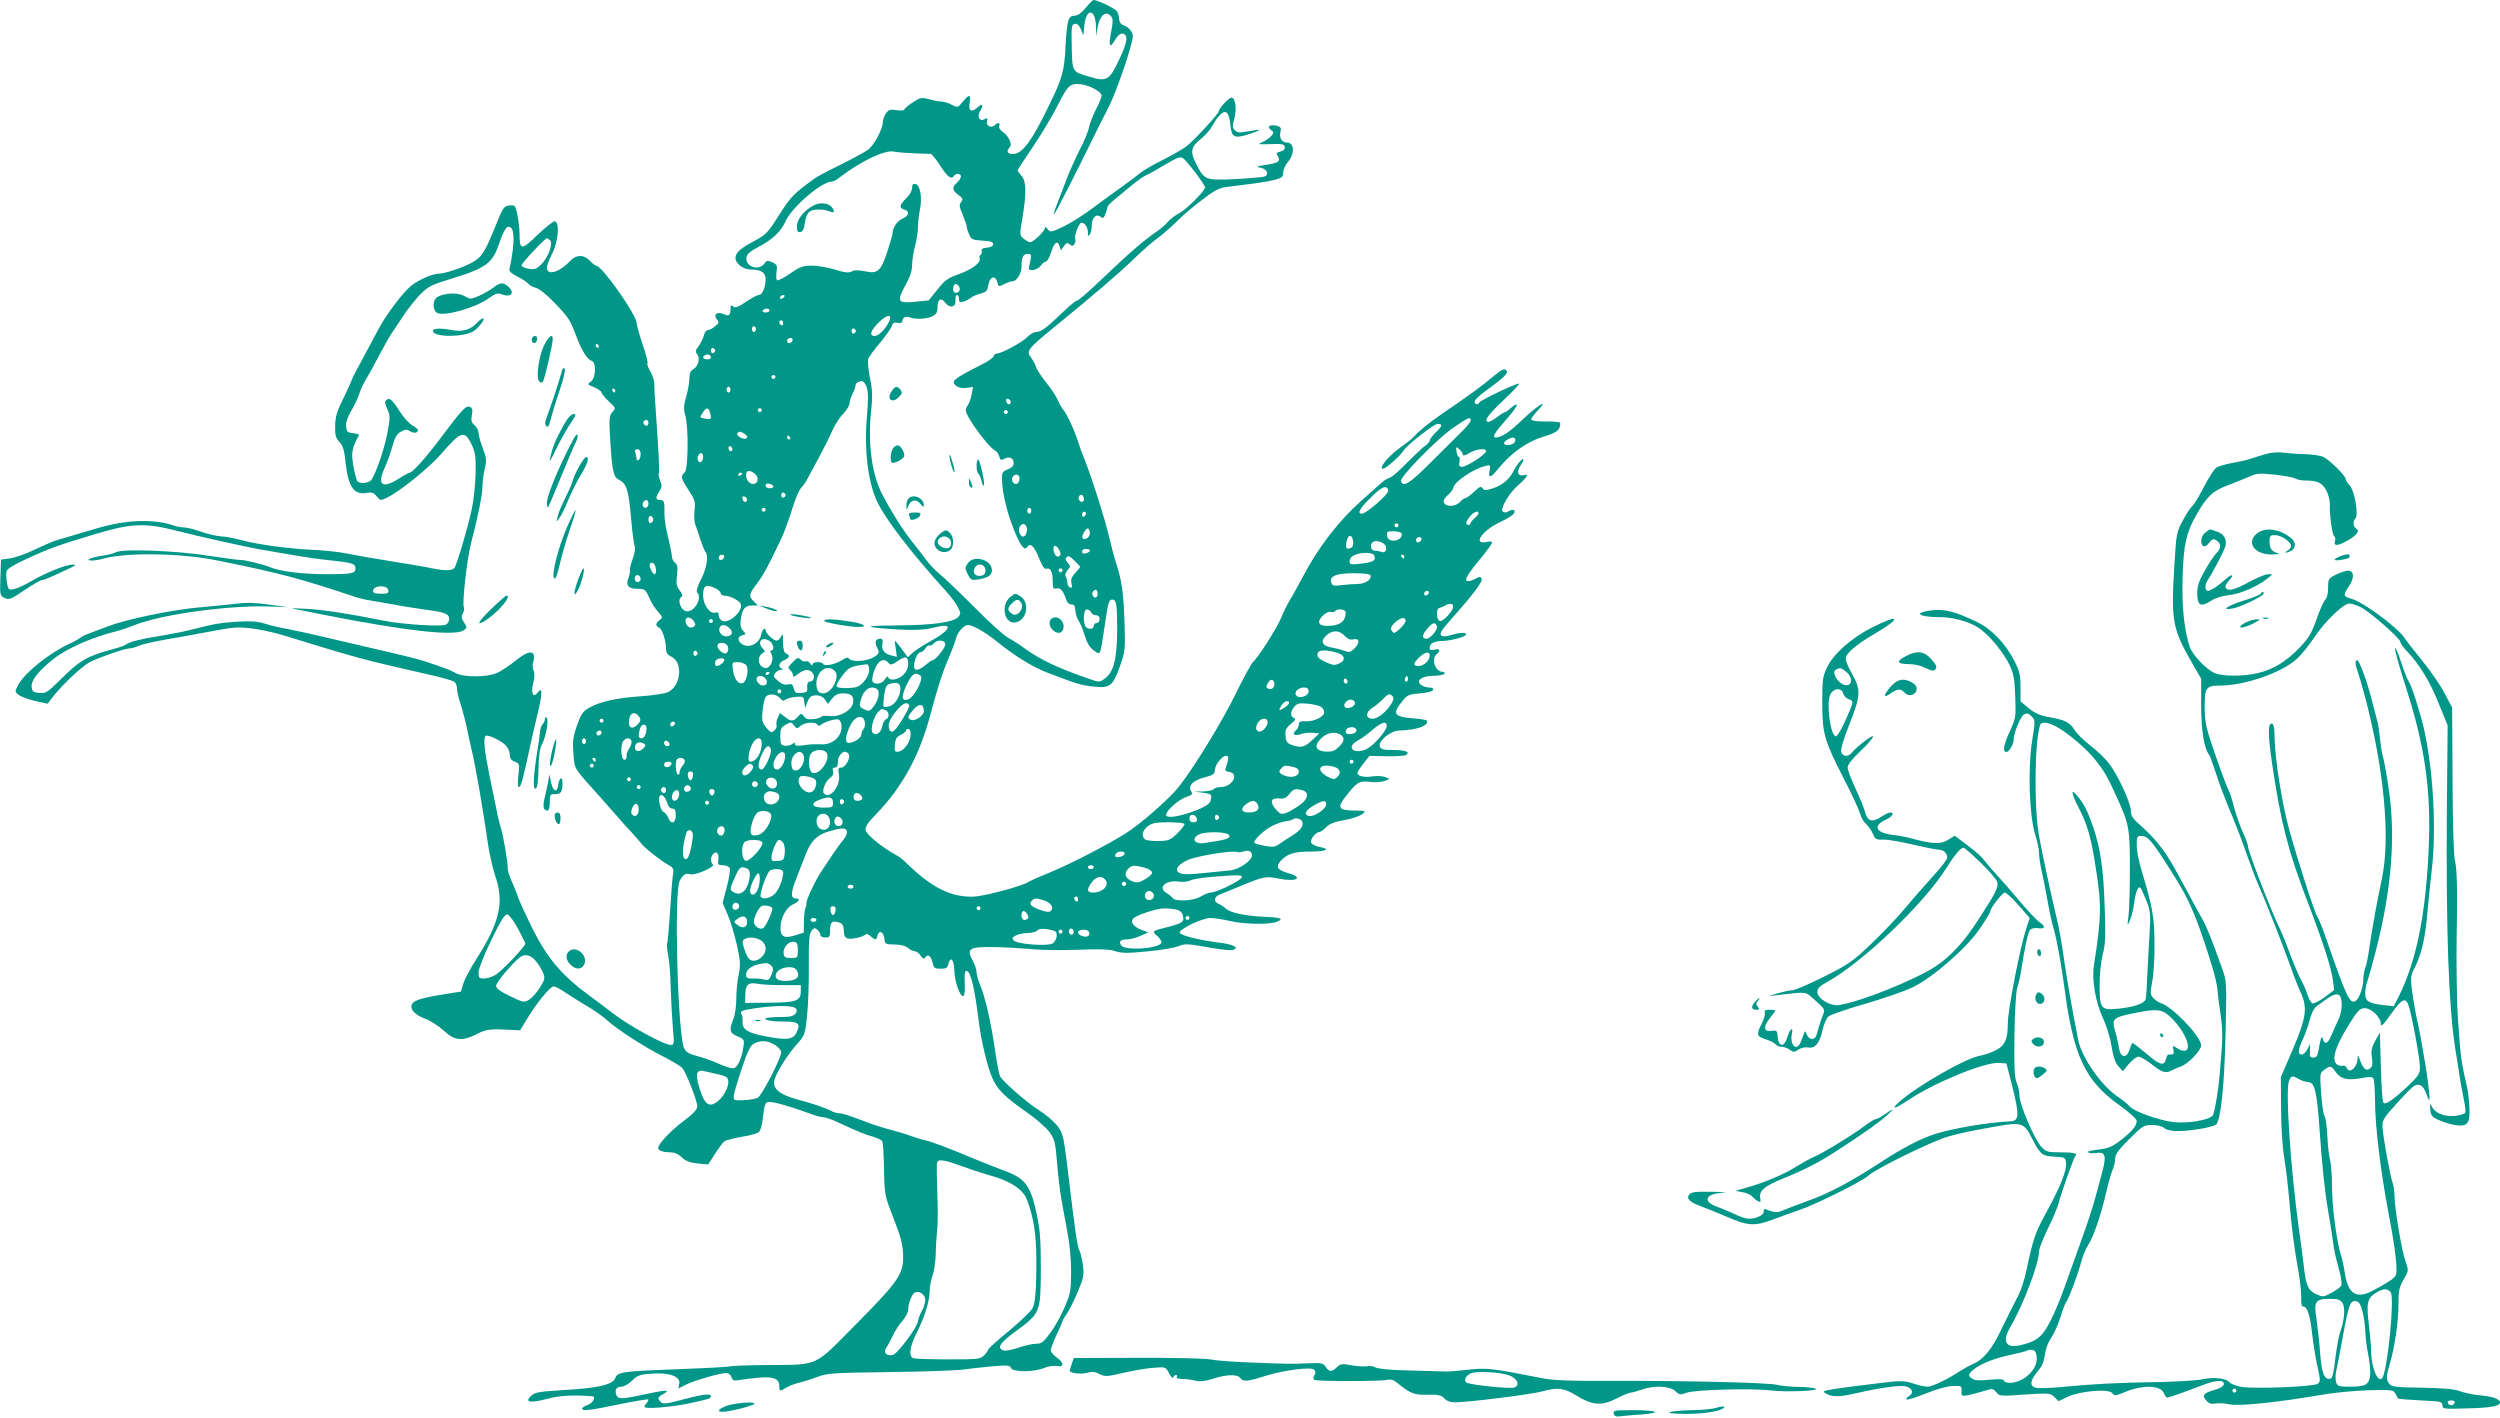 <?xml version="1.0" standalone="no"?>
<!DOCTYPE svg PUBLIC "-//W3C//DTD SVG 20010904//EN"
 "http://www.w3.org/TR/2001/REC-SVG-20010904/DTD/svg10.dtd">
<svg version="1.0" xmlns="http://www.w3.org/2000/svg"
 width="1280pt" height="726pt" viewBox="0 0 1280 726"
 preserveAspectRatio="xMidYMid meet">
<g transform="translate(0,726) scale(0.1,-0.1)"
fill="#009688" stroke="none">
<path d="M5559 7220 c-21 -26 -41 -40 -55 -40 -34 0 -41 -22 -48 -151 -7 -138
-15 -167 -95 -329 -78 -160 -125 -224 -169 -228 -33 -3 -43 13 -22 34 15 15
-6 59 -36 79 -14 9 -21 21 -18 30 7 18 -7 20 -23 4 -18 -18 -46 -2 -40 21 4
17 2 18 -14 9 -24 -13 -38 15 -21 42 20 32 13 43 -12 20 -32 -30 -50 -19 -41
25 7 42 -3 43 -36 3 -25 -31 -26 -31 -57 -15 -17 9 -40 16 -51 16 -12 0 -40 5
-64 12 -40 10 -46 9 -85 -17 -23 -15 -42 -32 -42 -36 0 -5 -17 -6 -39 -3 -33
5 -41 3 -55 -17 -9 -13 -16 -33 -16 -44 0 -35 -46 -121 -76 -142 -16 -11 -72
-42 -124 -68 -136 -68 -137 -68 -193 -111 -72 -55 -85 -71 -146 -167 -44 -71
-62 -90 -105 -113 -77 -41 -103 -61 -109 -85 -9 -32 33 -69 78 -69 52 0 75
-15 75 -50 0 -40 -17 -80 -34 -80 -8 0 -38 -16 -66 -35 -41 -28 -56 -33 -66
-24 -11 9 -14 7 -14 -13 0 -33 -8 -39 -36 -26 -33 15 -54 -3 -33 -28 12 -14
10 -19 -10 -35 -13 -11 -29 -19 -37 -19 -7 0 -17 -12 -20 -27 -4 -16 -16 -40
-27 -55 -17 -22 -18 -30 -7 -42 16 -21 5 -62 -20 -76 -14 -8 -20 -21 -20 -46
0 -20 -7 -61 -16 -92 -14 -47 -15 -65 -5 -100 17 -66 15 -276 -4 -292 -22 -18
-19 -29 21 -90 32 -49 35 -60 30 -103 -3 -26 -1 -58 3 -70 5 -12 16 -47 26
-77 10 -30 22 -59 26 -64 18 -20 8 -84 -21 -141 -20 -40 -27 -62 -20 -69 26
-26 -11 -96 -51 -96 -32 0 -55 59 -29 75 6 4 3 16 -10 32 -16 21 -19 35 -14
77 5 41 3 55 -10 65 -9 7 -16 22 -16 33 0 11 -9 54 -19 96 -11 43 -19 95 -19
117 1 68 -1 75 -22 75 -24 0 -25 13 -4 45 14 21 14 30 4 54 -6 17 -10 34 -7
38 5 8 1 83 -19 373 -2 30 -4 68 -4 85 0 16 -9 44 -20 63 -11 18 -18 37 -15
42 3 5 -8 49 -25 97 -16 48 -30 97 -30 108 -1 43 -178 295 -208 295 -5 0 -19
11 -32 25 -31 33 -70 32 -101 -1 -55 -59 -119 -77 -119 -34 0 10 12 42 27 71
30 58 40 158 15 166 -7 3 -46 -28 -88 -68 -84 -82 -94 -81 -94 3 0 26 -5 70
-11 98 -10 49 -12 51 -41 48 -28 -3 -33 -10 -73 -110 -51 -126 -67 -151 -109
-177 -40 -25 -143 -61 -176 -62 -36 0 -106 -31 -146 -63 -41 -33 -129 -150
-166 -221 -14 -27 -51 -96 -82 -153 -31 -56 -56 -106 -56 -109 0 -4 -19 -45
-41 -91 -34 -67 -42 -95 -43 -142 -1 -48 3 -63 22 -83 18 -19 25 -42 31 -103
14 -129 44 -171 112 -157 22 4 33 0 48 -18 18 -23 20 -23 52 -7 66 31 217 154
279 225 102 119 120 123 158 40 16 -35 19 -61 17 -147 -2 -58 -11 -139 -20
-180 -22 -99 -76 -282 -88 -297 -11 -16 -49 -16 -114 -3 -26 6 -120 22 -208
36 -88 14 -191 32 -229 40 -39 8 -119 17 -179 19 -124 6 -285 28 -367 51 -30
8 -75 17 -100 18 -25 2 -72 13 -105 25 -32 12 -72 21 -87 21 -14 0 -39 5 -55
11 -50 19 -136 26 -218 18 -80 -9 -118 -18 -270 -64 -44 -13 -91 -27 -105 -31
-14 -3 -63 -25 -110 -47 -47 -23 -105 -43 -130 -46 l-45 -6 -3 -93 c-3 -90 -2
-92 22 -104 23 -10 33 -6 102 41 42 28 81 51 88 51 11 0 38 11 146 62 31 15
32 17 11 17 -32 1 -136 -41 -210 -84 -33 -20 -73 -38 -89 -41 -28 -6 -30 -4
-37 35 -4 22 -4 48 -1 58 4 11 45 36 99 60 116 54 166 72 353 128 190 57 257
59 425 16 107 -28 378 -88 444 -98 17 -3 82 -14 145 -25 63 -11 154 -24 201
-28 103 -11 119 -17 119 -40 0 -26 -19 -30 -146 -30 -120 0 -239 14 -289 35
-35 15 -133 39 -155 38 -8 -1 -82 10 -165 22 -166 26 -435 36 -470 18 -11 -6
-42 -14 -70 -18 -59 -9 -94 -24 -55 -25 14 0 41 4 60 10 121 33 399 28 585
-10 317 -64 424 -93 685 -180 30 -11 75 -22 100 -25 25 -4 77 -13 115 -20 39
-8 111 -19 160 -26 103 -13 125 -22 125 -49 0 -11 -8 -23 -17 -28 -23 -12
-225 1 -323 21 -167 34 -310 56 -395 60 -49 3 -79 3 -65 0 14 -2 90 -17 170
-33 404 -80 662 -109 704 -77 18 13 18 15 2 40 -14 20 -15 30 -6 47 6 11 8 25
5 30 -10 17 16 251 37 330 34 128 57 243 58 287 0 23 5 64 12 92 10 44 9 56
-10 106 -12 31 -22 67 -22 79 0 12 -9 29 -20 39 -17 14 -19 25 -14 52 5 28 3
36 -11 42 -20 7 -38 -12 -147 -157 -72 -97 -146 -180 -160 -180 -4 0 -29 -13
-55 -30 -88 -56 -115 -33 -71 60 11 25 28 72 37 105 12 45 23 63 44 75 22 12
30 13 47 2 20 -12 40 -9 40 6 0 4 -14 16 -30 25 -17 10 -46 42 -64 72 -39 60
-53 72 -69 56 -8 -8 -6 -20 6 -46 15 -32 15 -41 1 -120 -15 -78 -53 -192 -80
-239 -12 -19 -58 -26 -74 -10 -5 5 -14 41 -21 79 -11 70 -8 89 29 157 2 4 -12
8 -30 10 -29 3 -33 7 -36 34 -2 22 7 48 26 80 16 27 35 67 42 89 7 22 23 56
35 75 12 19 42 73 66 120 25 47 53 97 62 110 10 14 36 54 60 90 23 36 63 86
88 112 41 41 59 50 150 78 193 59 221 80 259 195 12 36 29 69 37 72 39 15 43
-70 11 -218 -2 -8 15 -22 41 -35 24 -12 49 -28 55 -36 6 -8 24 -18 40 -22 17
-4 57 -36 97 -78 73 -77 78 -86 109 -168 26 -71 57 -121 78 -127 26 -6 24 -87
-3 -107 -19 -13 -18 -15 18 -29 20 -9 37 -21 37 -27 0 -6 17 -26 37 -45 36
-33 37 -34 19 -54 -17 -19 -18 -32 -12 -138 10 -166 16 -195 46 -210 38 -19
48 -51 61 -194 6 -74 15 -140 19 -148 4 -7 -1 -36 -11 -64 -10 -27 -16 -53
-14 -57 2 -4 -1 -21 -7 -38 -16 -40 -1 -57 49 -57 36 0 38 -2 64 -60 7 -16 25
-43 39 -58 23 -27 24 -29 8 -41 -22 -16 -23 -32 -4 -39 16 -6 36 -67 36 -109
0 -19 8 -31 27 -40 63 -30 49 -154 -20 -183 -18 -7 -79 -16 -137 -20 -120 -8
-207 -27 -262 -58 -34 -19 -43 -32 -64 -92 -21 -60 -23 -81 -18 -145 7 -82 -3
-65 137 -221 23 -26 60 -68 82 -93 22 -26 56 -64 77 -86 20 -21 42 -47 50 -57
17 -23 93 -84 136 -109 29 -16 33 -23 28 -49 -3 -16 -10 -101 -15 -188 -6 -86
-12 -161 -15 -166 -3 -5 -1 -33 5 -62 6 -30 12 -106 13 -169 2 -63 7 -154 11
-202 8 -84 7 -88 -12 -88 -33 0 -212 98 -291 159 -40 31 -95 72 -121 91 -147
107 -222 197 -302 360 -31 64 -60 127 -64 140 -4 14 -18 49 -31 78 -13 29 -24
61 -24 72 0 37 -22 165 -35 210 -8 25 -19 70 -24 100 -6 30 -22 109 -36 175
-24 117 -31 186 -19 197 9 9 75 -21 101 -46 13 -12 23 -33 23 -49 0 -20 7 -30
26 -37 24 -10 25 -12 18 -70 -4 -38 -3 -60 3 -60 10 0 22 44 54 195 7 33 24
110 39 170 28 113 29 154 3 119 -23 -31 -36 -4 -23 48 8 30 8 53 2 64 -5 11
-6 30 -2 44 17 63 -19 66 -92 6 -30 -24 -72 -52 -94 -62 -51 -22 -171 -23
-211 0 -26 15 -66 30 -158 60 -22 8 -101 28 -175 45 -74 17 -209 49 -300 70
-91 22 -194 44 -230 51 -36 6 -87 18 -114 27 -38 12 -71 14 -141 10 -89 -6
-113 -10 -240 -42 -33 -9 -103 -22 -155 -31 -97 -15 -157 -30 -175 -44 -5 -5
-35 -15 -65 -23 -140 -39 -169 -56 -274 -160 -63 -62 -72 -68 -105 -65 -31 3
-36 7 -39 31 -4 33 36 84 116 146 66 52 201 111 322 140 19 5 58 18 85 29 142
58 508 107 715 96 l75 -3 -95 13 c-68 10 -116 12 -170 5 -41 -5 -127 -13 -190
-19 -140 -12 -370 -60 -465 -96 -38 -14 -84 -32 -101 -38 -18 -6 -38 -17 -46
-23 -8 -7 -32 -20 -54 -30 -100 -45 -227 -148 -260 -208 -19 -36 -19 -37 2
-53 11 -9 49 -23 84 -31 l64 -14 25 33 c49 63 150 159 191 180 50 25 178 70
202 70 10 0 32 6 50 14 18 8 78 21 133 31 55 9 160 28 233 42 120 23 142 24
215 15 45 -6 118 -22 162 -36 375 -116 410 -125 746 -201 64 -14 121 -31 127
-37 7 -7 12 -22 12 -35 0 -13 8 -49 19 -80 10 -32 24 -85 31 -118 6 -33 18
-85 25 -115 17 -67 58 -304 80 -458 8 -63 27 -146 40 -185 48 -135 24 -240
-96 -427 -30 -47 -60 -104 -67 -126 l-12 -41 -77 -12 c-119 -19 -163 -32 -173
-51 -14 -26 13 -56 67 -76 27 -10 69 -37 95 -61 57 -52 93 -56 170 -17 49 25
67 27 177 21 l44 -2 39 64 c48 79 116 161 133 161 7 0 36 -15 63 -34 28 -18
79 -51 114 -71 35 -21 79 -52 98 -70 49 -45 191 -137 287 -185 45 -23 88 -49
96 -58 20 -23 77 -168 77 -196 0 -17 -19 -37 -69 -75 -66 -49 -131 -118 -131
-139 0 -13 25 -22 63 -22 20 0 41 -9 58 -26 19 -18 41 -27 81 -31 l54 -5 34
53 c19 30 41 59 48 65 8 6 47 16 87 23 40 6 80 17 89 24 10 8 18 36 23 82 7
57 11 70 27 73 19 4 114 -23 211 -59 28 -11 59 -19 69 -19 10 0 37 -9 60 -19
124 -57 155 -70 193 -80 23 -7 46 -17 50 -24 4 -6 8 -70 9 -142 2 -114 5 -138
29 -200 61 -157 67 -182 69 -245 2 -93 -24 -131 -243 -352 -218 -220 -183
-205 -460 -207 -96 -1 -178 -4 -182 -7 -5 -2 -122 -9 -261 -14 -294 -11 -316
-14 -328 -46 -13 -34 -88 -51 -263 -61 -131 -8 -150 -12 -169 -31 -33 -32 -4
-37 84 -14 63 17 134 21 231 13 20 -2 3 -34 -23 -44 -17 -6 -30 -15 -30 -19 0
-14 43 -9 190 22 79 16 146 27 149 25 2 -3 -1 -11 -7 -17 -7 -7 -12 -16 -12
-21 0 -13 133 -2 230 18 98 21 110 25 110 36 0 17 -43 11 -188 -28 -41 -11
-57 -11 -68 -2 -20 17 -17 26 14 43 39 22 8 20 -102 -4 -114 -25 -133 -25
-141 0 -8 26 1 40 28 40 11 0 36 14 53 31 28 28 41 32 101 36 90 7 148 -15
141 -51 l-5 -25 36 18 c42 22 177 61 208 61 13 0 24 -8 28 -21 6 -17 12 -20
38 -15 18 3 62 9 98 12 77 8 109 -5 109 -41 0 -29 3 -30 33 -11 12 8 40 19 62
25 22 5 67 19 99 31 54 20 82 21 370 25 171 2 343 8 381 13 39 6 107 13 152
17 71 6 84 5 89 -9 8 -22 118 -22 170 0 21 9 50 13 66 10 38 -8 37 16 -2 44
-17 12 -30 28 -30 37 0 9 14 45 30 80 17 34 30 66 30 69 0 3 10 19 21 36 12
16 37 66 56 111 31 73 34 88 28 137 -4 30 -12 64 -17 74 -6 11 -15 52 -20 90
-5 39 -13 100 -18 136 -4 36 -17 135 -27 221 -18 147 -22 159 -51 197 -17 21
-59 57 -93 78 -62 39 -184 146 -199 174 -4 8 -16 67 -25 130 -21 145 -50 272
-75 332 -11 26 -20 57 -20 70 0 13 -9 41 -21 62 -32 60 -16 69 114 67 58 -1
140 -6 182 -10 43 -5 149 -7 236 -4 118 5 170 3 199 -7 33 -11 64 -11 165 -1
69 6 141 19 160 27 31 13 46 12 150 -6 76 -14 121 -18 132 -12 15 9 14 10 -3
20 -10 5 -44 13 -74 16 -104 13 -200 38 -200 51 0 20 117 75 159 75 20 -1 63
-7 96 -15 70 -17 202 -20 241 -5 38 15 24 22 -48 25 -109 5 -186 20 -210 42
-13 11 -31 23 -40 26 -25 9 -22 36 5 46 12 5 63 26 112 46 117 48 125 50 194
36 91 -18 128 6 45 29 -53 15 -64 32 -38 61 34 38 70 49 154 49 83 0 106 13
44 24 -19 4 -38 14 -41 22 -6 16 23 54 42 54 6 0 22 11 34 24 17 18 43 28 93
37 39 7 80 21 92 30 21 18 20 18 -42 19 -75 0 -86 15 -49 63 64 83 74 90 128
84 28 -4 62 -1 77 4 l27 11 -25 10 c-13 5 -41 6 -62 3 -41 -7 -78 1 -78 17 0
5 14 28 31 49 l31 39 87 -2 c48 -1 92 2 99 6 25 15 -1 26 -63 26 -51 0 -64 3
-70 17 -11 29 56 83 102 83 85 1 153 26 138 51 -3 3 -34 9 -70 11 -101 9 -109
23 -51 93 21 26 32 31 87 35 37 3 64 10 67 18 2 7 -6 12 -20 12 -13 0 -32 6
-42 13 -30 22 4 47 64 47 27 0 52 5 55 10 3 6 0 10 -8 10 -38 0 -61 66 -32 90
23 19 18 31 -10 24 -18 -4 -25 -2 -25 9 0 22 21 34 63 35 47 2 114 19 122 32
8 13 -29 13 -77 -2 -29 -8 -42 -8 -50 0 -8 8 4 28 48 77 117 132 166 196 160
211 -5 13 -10 13 -37 -2 -19 -9 -35 -12 -40 -7 -10 10 13 43 89 135 23 29 42
56 42 61 0 5 -13 6 -29 2 -75 -16 -20 62 74 104 34 16 65 36 68 45 7 18 -9 21
-33 6 -9 -5 -19 -5 -26 1 -16 13 35 98 80 136 17 14 35 32 40 41 7 12 4 14
-13 9 -29 -7 -38 16 -17 48 9 13 16 27 16 31 0 15 -33 -22 -50 -57 -24 -46
-60 -75 -112 -91 -33 -10 -41 -9 -48 3 -7 11 -16 7 -43 -19 -18 -17 -38 -32
-43 -32 -6 0 -19 -9 -29 -20 -22 -25 -73 -27 -82 -3 -4 10 2 23 19 37 14 12
28 30 30 41 5 29 103 95 162 109 28 7 28 6 23 -23 -9 -42 6 -39 45 10 62 78
147 138 227 162 54 16 76 28 84 44 6 13 7 26 4 29 -4 4 -38 7 -77 6 -45 0 -70
4 -70 11 0 6 15 26 33 45 62 65 0 28 -77 -46 -68 -65 -108 -92 -137 -92 -21 0
-6 26 52 91 34 39 59 73 55 76 -3 4 -16 -3 -29 -15 -13 -12 -27 -22 -31 -22
-4 0 -22 -11 -40 -25 -18 -14 -38 -25 -44 -25 -29 0 -6 34 74 109 48 45 84 84
82 87 -6 6 -195 -83 -203 -96 -9 -15 -25 -12 -25 4 0 8 28 35 63 59 83 61 109
85 102 97 -10 16 -22 12 -69 -27 -52 -45 -139 -108 -256 -187 -74 -51 -118
-86 -155 -126 -5 -6 -37 -31 -70 -55 -61 -44 -109 -105 -83 -105 14 1 91 69
105 94 16 27 155 136 174 136 27 0 24 -12 -11 -45 -16 -16 -30 -34 -30 -41 0
-6 -11 -19 -24 -27 -13 -9 -54 -48 -92 -86 -37 -39 -77 -74 -89 -77 -11 -4
-27 -13 -35 -20 -8 -7 -57 -51 -108 -96 -115 -102 -221 -238 -297 -383 -32
-60 -66 -121 -75 -135 -9 -14 -27 -50 -39 -80 -23 -56 -120 -208 -146 -230 -8
-7 -48 -80 -89 -164 -72 -146 -206 -365 -290 -474 -49 -62 -198 -193 -276
-241 -103 -64 -285 -157 -380 -196 -52 -21 -104 -44 -115 -51 -34 -22 -228
-73 -280 -75 -119 -3 -217 47 -349 177 -11 12 -34 29 -51 38 -71 39 -150 104
-153 126 -3 17 12 39 56 84 133 138 220 297 277 512 35 132 62 216 96 294 15
36 31 77 34 92 8 32 40 68 61 68 24 0 89 -37 146 -83 95 -77 182 -130 258
-160 151 -58 176 -66 237 -72 86 -10 101 2 137 104 28 80 28 85 23 239 -5 143
-15 207 -45 297 -6 17 -21 73 -33 125 -25 106 -104 351 -141 435 -4 11 -12 34
-17 50 -17 56 -58 145 -74 163 -9 10 -23 34 -31 53 -8 20 -35 60 -59 90 -24
30 -48 65 -52 79 -4 14 -16 36 -26 49 -26 33 -17 45 109 148 218 178 348 289
421 361 42 40 96 88 121 105 24 18 67 55 95 83 27 28 86 78 130 111 68 52 88
62 135 67 30 4 87 11 127 16 39 5 90 14 112 20 34 9 41 15 41 36 0 15 11 39
25 56 35 41 32 98 -5 98 -26 0 -42 24 -34 54 5 21 2 26 -19 32 -35 8 -53 -4
-30 -21 15 -11 16 -15 3 -30 -8 -10 -28 -24 -45 -32 -28 -12 -26 -13 40 -11
59 3 70 0 73 -14 2 -12 -5 -19 -22 -24 -22 -5 -23 -8 -13 -25 15 -25 2 -34
-67 -44 -46 -7 -48 -9 -21 -14 33 -7 45 -35 19 -45 -9 -3 -77 -9 -150 -13
-154 -7 -157 -6 -201 81 -31 60 -25 85 27 126 23 18 49 49 59 69 11 20 28 45
40 55 29 27 44 10 51 -57 6 -62 21 -68 101 -42 63 21 60 26 -9 13 -45 -9 -56
-8 -69 5 -14 14 -14 22 -3 60 13 50 6 107 -15 107 -13 0 -65 -55 -65 -70 0
-13 -129 -152 -169 -182 -21 -15 -76 -46 -122 -69 -46 -23 -98 -53 -115 -68
-17 -14 -60 -46 -95 -71 -35 -25 -101 -73 -148 -108 -46 -35 -113 -76 -148
-93 -62 -29 -66 -29 -79 -12 -7 10 -14 13 -14 6 0 -16 -59 -73 -75 -73 -7 0
-22 8 -34 18 -21 17 -21 18 -6 107 21 128 20 187 -5 215 -11 13 -20 25 -20 28
0 2 35 57 79 121 43 64 97 154 121 201 54 108 65 120 108 120 47 0 122 -37
122 -59 0 -10 -13 -42 -29 -72 -15 -30 -31 -70 -35 -89 -3 -20 -24 -72 -47
-115 -22 -44 -54 -114 -69 -155 -16 -41 -38 -99 -49 -128 -12 -30 -18 -51 -14
-49 7 5 107 200 208 407 18 36 50 101 73 145 41 82 122 320 122 360 0 23 -22
47 -52 58 -10 4 -18 17 -18 30 0 13 -6 31 -12 40 -12 15 -99 57 -118 57 -5 0
-24 -18 -41 -40z m52 -94 l2 -51 6 42 c11 65 43 92 70 59 10 -11 10 -28 1 -74
-16 -78 -9 -94 18 -48 15 25 28 36 40 34 30 -6 25 -45 -18 -133 -51 -109 -63
-115 -159 -86 -83 25 -81 21 -84 166 -2 88 0 100 16 103 12 2 22 -7 31 -28
l13 -32 5 52 c9 90 57 87 59 -4z m-931 -651 c41 -1 80 -3 86 -3 5 -1 28 -29
49 -62 37 -58 57 -71 70 -50 9 15 35 12 35 -3 0 -8 -9 -22 -20 -32 -27 -24
-25 -40 7 -63 23 -17 25 -22 14 -36 -11 -14 -10 -24 8 -65 11 -28 21 -56 21
-63 0 -8 6 -26 13 -41 10 -23 19 -26 67 -29 41 -2 55 -7 55 -18 0 -10 -12 -16
-32 -18 -22 -2 -30 -7 -27 -17 3 -7 1 -16 -5 -19 -6 -4 -8 -12 -5 -19 8 -21
-41 -58 -108 -81 -54 -19 -70 -30 -108 -78 l-45 -56 -69 -7 c-90 -9 -96 0 -51
83 24 43 35 76 35 105 0 23 7 67 15 97 8 30 15 74 15 97 0 23 5 64 10 90 13
60 1 127 -23 131 -12 3 -17 -3 -17 -20 0 -14 -13 -37 -30 -53 -35 -34 -38 -51
-10 -58 29 -8 24 -33 -9 -46 -27 -12 -51 -47 -51 -74 0 -7 -12 -50 -27 -96
-34 -101 -49 -114 -115 -100 -33 7 -53 7 -67 -1 -17 -8 -36 -6 -87 10 -36 11
-90 20 -118 20 -45 0 -61 -6 -110 -40 -32 -22 -62 -38 -67 -35 -5 4 -6 23 -3
43 5 33 2 38 -22 49 -24 11 -29 10 -41 -7 -28 -39 -98 -15 -91 31 2 18 18 32
60 54 74 39 116 79 140 132 32 72 184 203 236 203 8 0 26 9 40 21 108 83 231
142 277 133 17 -4 64 -7 105 -9z m1439 -97 c28 -37 51 -71 51 -77 0 -18 -94
-112 -130 -131 -21 -11 -46 -30 -57 -42 -10 -13 -34 -34 -53 -48 -72 -49 -145
-112 -295 -255 -60 -58 -115 -105 -122 -105 -6 0 -37 -26 -70 -57 -80 -78
-113 -103 -138 -103 -12 0 -32 -12 -46 -26 -23 -26 -132 -84 -155 -84 -7 0
-14 -6 -17 -14 -3 -8 -27 -26 -54 -39 -154 -78 -167 -89 -137 -113 12 -9 32
-13 53 -10 l33 5 -7 -37 c-3 -20 -13 -47 -21 -59 -13 -20 -12 -27 3 -56 28
-53 112 -161 134 -171 11 -5 22 -20 25 -32 5 -20 9 -22 26 -13 26 14 48 4 48
-22 0 -14 -10 -24 -30 -32 -26 -10 -30 -17 -30 -47 0 -76 32 -200 76 -297 26
-57 42 -72 54 -53 15 23 36 3 60 -58 17 -42 28 -58 38 -54 20 7 32 -16 32 -65
0 -35 3 -40 18 -36 21 5 35 -10 49 -52 6 -19 16 -30 29 -30 14 0 19 -7 20 -31
1 -16 8 -41 18 -55 9 -14 23 -49 31 -77 11 -35 25 -58 45 -72 36 -25 32 -33
55 119 19 130 22 141 40 141 21 0 25 -25 25 -158 -1 -146 -18 -213 -63 -246
-27 -20 -29 -20 -80 -2 -160 55 -254 100 -332 157 -27 20 -65 44 -84 54 -19
10 -96 79 -170 154 -75 75 -154 151 -177 169 -22 18 -54 51 -70 73 -16 22 -50
66 -75 97 -41 50 -103 148 -150 237 -54 101 -77 263 -59 428 8 80 7 112 -6
173 -8 41 -12 84 -9 96 4 11 31 48 60 82 29 35 56 73 60 85 5 18 13 22 31 18
15 -3 24 0 24 9 0 18 18 27 38 19 27 -11 85 -9 115 5 21 11 27 20 27 46 0 42
18 53 40 24 23 -31 56 -23 52 13 -1 15 2 27 8 27 5 0 10 -9 10 -21 0 -16 4
-19 23 -13 12 3 29 12 37 19 8 7 31 17 50 22 30 8 36 14 40 43 6 43 36 54 46
16 6 -24 7 -25 35 -11 15 8 35 15 43 15 22 0 46 40 46 76 0 46 9 64 32 64 21
0 21 -2 6 -71 -5 -21 44 -13 61 11 7 11 19 20 25 20 7 0 19 21 27 47 16 52 34
65 44 33 l7 -22 15 22 c12 17 18 19 30 9 12 -10 16 -10 24 2 5 8 7 20 4 27 -6
16 20 82 32 82 17 0 33 -24 33 -49 0 -21 2 -23 10 -11 5 8 10 29 10 46 0 39
23 62 45 44 12 -10 16 -8 25 15 5 14 10 30 10 35 0 5 18 24 41 42 22 18 61 50
87 72 25 21 57 43 71 49 14 6 53 28 86 48 71 42 86 48 101 40 6 -3 35 -36 63
-73z m-3302 -349 c16 -16 -11 -90 -47 -124 -24 -23 -34 -26 -64 -21 -20 4 -36
11 -36 17 0 11 120 139 130 139 3 0 11 -5 17 -11z m2096 -255 c-8 -20 -33 -17
-33 4 0 10 3 22 7 25 10 11 32 -13 26 -29z m-898 -34 c-3 -5 -11 -10 -16 -10
-6 0 -7 5 -4 10 3 6 11 10 16 10 6 0 7 -4 4 -10z m-75 -70 c0 -5 -9 -10 -21
-10 -11 0 -17 5 -14 10 3 6 13 10 21 10 8 0 14 -4 14 -10z m610 -61 c-20 -38
-52 -69 -72 -69 -30 0 -20 29 23 71 45 43 71 41 49 -2z m-540 -5 c0 -8 -4 -12
-10 -9 -5 3 -10 10 -10 16 0 5 5 9 10 9 6 0 10 -7 10 -16z m-140 -29 c0 -8 -4
-15 -10 -15 -5 0 -10 7 -10 15 0 8 5 15 10 15 6 0 10 -7 10 -15z m512 -10 c0
-5 -5 -11 -11 -13 -6 -2 -11 4 -11 13 0 9 5 15 11 13 6 -2 11 -8 11 -13z
m-324 -47 c-6 -18 -28 -21 -28 -4 0 9 7 16 16 16 9 0 14 -5 12 -12z m-993 -28
c3 -5 1 -10 -4 -10 -6 0 -11 5 -11 10 0 6 2 10 4 10 3 0 8 -4 11 -10z m597
-25 c0 -5 -5 -11 -11 -13 -6 -2 -11 4 -11 13 0 9 5 15 11 13 6 -2 11 -8 11
-13z m-22 -36 c0 -5 -9 -9 -20 -9 -22 0 -27 16 -7 23 15 5 27 -1 27 -14z m330
-99 c0 -5 -4 -10 -10 -10 -5 0 -10 5 -10 10 0 6 5 10 10 10 6 0 10 -4 10 -10z
m457 -32 c19 -25 21 -61 11 -182 -14 -155 6 -322 51 -420 40 -89 176 -266 352
-460 26 -28 54 -66 63 -84 16 -31 16 -35 2 -51 -24 -27 -132 -42 -304 -43
-153 -1 -184 -6 -95 -14 139 -13 220 -12 276 3 100 27 90 -10 -19 -70 -38 -21
-79 -48 -92 -60 l-24 -22 -17 23 c-9 12 -24 33 -34 45 -18 22 -18 22 -11 -22
l6 -44 -28 7 c-37 9 -52 29 -46 61 3 18 0 25 -11 25 -24 0 -31 -19 -16 -46 11
-21 10 -27 -2 -38 -34 -32 -128 -41 -145 -15 -3 5 -17 0 -32 -10 -32 -22 -89
-34 -97 -21 -9 15 -55 12 -55 -2 0 -8 -5 -6 -11 4 -5 9 -16 15 -23 12 -7 -3
-20 1 -27 9 -12 12 -18 10 -41 -14 -24 -23 -25 -29 -13 -39 8 -7 15 -19 15
-27 0 -11 6 -10 26 6 31 25 57 27 74 6 15 -18 6 -45 -14 -45 -10 0 -14 -9 -13
-27 2 -25 -2 -28 -30 -31 -28 -3 -33 1 -39 23 -5 22 -11 25 -30 21 -16 -4 -31
1 -51 18 -23 20 -25 26 -14 40 7 9 21 16 30 17 10 0 11 2 4 6 -22 8 -14 33 12
43 28 11 32 25 10 34 -11 4 -15 21 -16 58 0 42 -2 48 -9 31 -5 -13 -16 -23
-24 -23 -16 0 -56 38 -56 52 0 21 -18 5 -23 -22 -8 -40 -50 -66 -85 -54 -34
12 -42 43 -12 51 20 5 20 7 4 24 -12 14 -15 29 -11 59 7 52 22 70 58 70 l29 0
-20 20 c-28 28 -26 38 18 95 34 46 61 98 128 240 12 28 35 90 50 139 15 49 35
97 45 107 9 9 23 28 30 42 8 14 34 63 59 109 25 46 56 108 69 138 13 30 38 71
57 90 19 20 34 45 34 55 0 11 7 33 15 49 8 15 15 34 15 41 0 12 13 22 31 24 4
1 11 -5 16 -11z m-687 -33 c0 -8 -4 -15 -10 -15 -5 0 -10 7 -10 15 0 8 5 15
10 15 6 0 10 -7 10 -15z m-590 -5 c0 -5 -2 -10 -4 -10 -3 0 -8 5 -11 10 -3 6
-1 10 4 10 6 0 11 -4 11 -10z m2025 -58 c0 -18 -20 -15 -23 4 -3 10 1 15 10
12 7 -3 13 -10 13 -16z m-1539 -57 c8 -32 6 -34 -28 -28 -26 5 -26 6 -11 29
20 31 31 30 39 -1z m264 15 c0 -5 -4 -10 -10 -10 -5 0 -10 5 -10 10 0 6 5 10
10 10 6 0 10 -4 10 -10z m1260 -10 c0 -5 -4 -10 -10 -10 -5 0 -10 5 -10 10 0
6 5 10 10 10 6 0 10 -4 10 -10z m2370 -42 c0 -7 -19 -32 -43 -55 -23 -23 -94
-94 -159 -158 -111 -112 -144 -132 -155 -98 -7 20 184 215 265 271 79 55 92
60 92 40z m-4210 -13 c0 -8 -4 -15 -9 -15 -13 0 -22 16 -14 24 11 11 23 6 23
-9z m495 -58 c12 -10 14 -16 7 -21 -15 -9 -54 12 -47 25 8 12 18 11 40 -4z
m230 -17 c3 -5 1 -10 -4 -10 -6 0 -11 5 -11 10 0 6 2 10 4 10 3 0 8 -4 11 -10z
m3713 -17 c-2 -11 -14 -19 -31 -21 -30 -4 -36 12 -9 27 26 16 44 13 40 -6z
m-4008 -44 c0 -5 -4 -9 -10 -9 -5 0 -10 7 -10 16 0 8 5 12 10 9 6 -3 10 -10
10 -16z m3726 -3 c8 -8 14 -19 14 -25 0 -6 15 -2 33 9 36 23 91 27 85 8 -6
-18 -99 -78 -122 -78 -14 0 -17 6 -14 25 3 14 2 25 -2 25 -4 0 -10 11 -12 25
-6 29 -2 31 18 11z m-4196 -20 c0 -14 -4 -28 -10 -31 -5 -3 -10 -3 -10 2 0 4
-3 18 -6 31 -5 16 -2 22 10 22 10 0 16 -9 16 -24z m320 -15 c0 -23 -16 -36
-25 -21 -9 14 1 40 15 40 5 0 10 -9 10 -19z m263 -85 c21 -16 22 -45 2 -52
-21 -9 -45 14 -45 42 0 27 16 30 43 10z m-63 0 c0 -3 -4 -8 -10 -11 -5 -3 -10
-1 -10 4 0 6 5 11 10 11 6 0 10 -2 10 -4z m1420 -25 c0 -11 -5 -23 -11 -27
-15 -9 -33 12 -26 30 9 23 37 20 37 -3z m-1260 -42 c0 -5 -9 -9 -20 -9 -11 0
-20 6 -20 14 0 9 7 12 20 9 11 -3 20 -9 20 -14z m3148 -21 c3 -17 -112 -118
-135 -118 -26 0 -12 26 45 82 56 57 84 68 90 36z m-3086 -23 c0 -5 -5 -11 -11
-13 -6 -2 -11 4 -11 13 0 9 5 15 11 13 6 -2 11 -8 11 -13z m1528 -21 c0 -16
-16 -19 -25 -4 -8 13 4 32 16 25 5 -4 9 -13 9 -21z m-1725 -2 c0 -18 -20 -15
-23 4 -3 10 1 15 10 12 7 -3 13 -10 13 -16z m-505 -22 c0 -11 -7 -20 -15 -20
-15 0 -21 21 -8 33 12 13 23 7 23 -13z m600 -30 c0 -5 -4 -10 -10 -10 -5 0
-10 5 -10 10 0 6 5 10 10 10 6 0 10 -4 10 -10z m1360 -5 c0 -8 -4 -15 -10 -15
-5 0 -10 7 -10 15 0 8 5 15 10 15 6 0 10 -7 10 -15z m280 -14 c0 -6 -4 -13
-10 -16 -5 -3 -10 1 -10 9 0 9 5 16 10 16 6 0 10 -4 10 -9z m2010 1 c0 -4 -8
-15 -19 -24 -10 -8 -21 -22 -23 -29 -2 -7 -9 -9 -16 -5 -8 5 -6 15 10 37 20
27 48 39 48 21z m-4225 -32 c0 -7 -6 -15 -12 -17 -8 -3 -13 4 -13 17 0 13 5
20 13 18 6 -3 12 -11 12 -18z m1913 -46 c1 -10 -2 -26 -8 -34 -16 -24 -43 16
-29 42 12 23 33 19 37 -8z m1902 16 c0 -5 -4 -10 -10 -10 -5 0 -10 5 -10 10 0
6 5 10 10 10 6 0 10 -4 10 -10z m-1580 -41 c0 -20 -25 -37 -37 -25 -9 9 18 56
29 50 4 -3 8 -14 8 -25z m1595 1 c11 -18 -17 -41 -44 -38 -18 2 -27 10 -29 26
-3 19 1 22 32 22 19 0 38 -5 41 -10z m-247 -43 c2 -18 -2 -29 -13 -33 -23 -9
-28 0 -20 36 8 37 29 35 33 -3z m350 11 c-6 -18 -28 -21 -28 -4 0 9 7 16 16
16 9 0 14 -5 12 -12z m-193 -22 c22 -16 13 -51 -11 -42 -9 3 -24 6 -35 6 -19
0 -27 29 -12 43 11 11 38 8 58 -7z m-1655 -53 c0 -7 -6 -13 -14 -13 -15 0 -29
38 -19 53 7 12 33 -20 33 -40z m150 18 c0 -5 -9 -11 -20 -14 -13 -3 -20 0 -20
9 0 8 9 14 20 14 11 0 20 -4 20 -9z m1457 -27 c9 -24 -7 -33 -70 -40 -52 -6
-57 -5 -57 13 0 25 33 41 83 42 25 1 40 -4 44 -15z m-3329 -6 c-6 -18 -28 -21
-28 -4 0 9 7 16 16 16 9 0 14 -5 12 -12z m1822 -51 c0 -2 -11 -16 -25 -31 -19
-20 -23 -33 -19 -53 5 -19 3 -24 -7 -21 -8 3 -14 13 -14 24 0 10 -4 25 -8 32
-6 8 -2 20 9 33 16 18 16 20 1 37 -12 14 -14 21 -5 30 8 8 18 3 39 -18 16 -16
29 -30 29 -33z m1660 53 c0 -5 -2 -10 -4 -10 -3 0 -8 5 -11 10 -3 6 -1 10 4
10 6 0 11 -4 11 -10z m-3832 -63 c2 -15 -1 -27 -6 -27 -12 0 -33 46 -24 54 12
13 27 -1 30 -27z m2082 -7 c0 -5 -4 -10 -10 -10 -5 0 -10 5 -10 10 0 6 5 10
10 10 6 0 10 -4 10 -10z m1577 -26 c7 -21 -28 -44 -66 -44 -21 0 -58 -3 -83
-6 -36 -5 -46 -3 -51 10 -14 35 22 51 112 51 54 0 86 -4 88 -11z m-3737 -20
c0 -8 -7 -14 -15 -14 -15 0 -21 21 -9 33 10 9 24 -2 24 -19z m-1292 -56 c3
-15 -4 -18 -37 -18 -29 0 -41 4 -41 14 0 30 73 33 78 4z m1675 10 c15 -7 27
-19 27 -25 0 -7 9 -13 20 -13 27 0 77 -26 83 -42 12 -38 -63 -105 -96 -86 -10
5 -17 17 -17 28 0 13 -5 17 -19 13 -27 -7 -61 41 -61 87 0 53 13 61 63 38z
m1957 -28 c0 -21 -15 -27 -25 -10 -7 12 2 30 16 30 5 0 9 -9 9 -20z m1691 -3
c-13 -13 -26 -3 -16 12 3 6 11 8 17 5 6 -4 6 -10 -1 -17z m129 -64 c0 -20 -48
-73 -66 -73 -19 0 -24 61 -5 67 9 2 23 8 31 13 24 14 40 11 40 -7z m-1854 -28
c4 -8 15 -15 25 -15 12 0 19 -7 19 -20 0 -11 -7 -20 -15 -20 -8 0 -15 -7 -15
-15 0 -20 -36 -19 -44 1 -12 32 -7 84 9 84 9 0 18 -7 21 -15z m1304 0 c0 -41
-22 -63 -69 -68 -64 -8 -85 12 -51 48 15 16 32 24 42 22 10 -3 21 -1 24 4 9
15 54 10 54 -6z m-3336 -48 c8 -14 8 -20 -4 -27 -18 -11 -40 6 -40 32 0 24 28
21 44 -5z m3643 6 c4 -11 -45 -63 -60 -63 -4 0 -10 7 -14 16 -4 10 4 24 23 40
30 24 45 26 51 7z m-3547 -3 c0 -5 -4 -10 -10 -10 -5 0 -10 5 -10 10 0 6 5 10
10 10 6 0 10 -4 10 -10z m3707 -26 c6 -17 -33 -64 -53 -64 -25 0 -24 19 2 49
29 35 42 38 51 15z m-3622 -10 c20 -20 15 -38 -12 -42 -24 -4 -47 22 -39 43 7
20 30 19 51 -1z m3149 -39 c15 -16 29 -22 43 -19 33 9 38 -15 10 -44 -22 -22
-29 -24 -54 -14 -15 6 -45 13 -66 17 -42 7 -56 27 -36 51 31 38 73 42 103 9z
m-2941 -29 c18 -14 23 -46 7 -46 -7 0 -7 -6 0 -19 14 -27 -4 -71 -29 -71 -28
0 -45 34 -31 60 6 11 16 20 22 20 6 0 3 9 -7 20 -32 35 -1 65 38 36z m897 -15
c0 -18 -50 -81 -65 -81 -4 0 -20 -11 -37 -25 -35 -30 -58 -32 -58 -6 0 31 18
71 32 71 7 0 19 9 26 20 7 12 16 18 21 15 5 -2 14 2 21 10 18 22 60 19 60 -4z
m-1112 -15 c2 -10 -1 -23 -7 -29 -14 -14 -57 25 -46 43 11 17 49 8 53 -14z
m-156 -31 c0 -5 -5 -11 -11 -13 -6 -2 -11 4 -11 13 0 9 5 15 11 13 6 -2 11 -8
11 -13z m3271 4 c44 -12 50 -40 12 -57 -20 -9 -32 -8 -63 6 -43 20 -52 30 -45
49 6 16 44 17 96 2z m477 -16 c0 -25 -30 -53 -57 -53 -30 0 -29 13 4 45 32 29
53 32 53 8z m-2670 -44 c0 -18 -9 -39 -25 -54 -26 -26 -71 -33 -77 -13 -3 8
-9 4 -17 -10 -13 -24 -56 -31 -64 -9 -3 7 1 30 8 51 19 54 50 71 74 42 10 -12
18 -11 48 10 41 28 53 24 53 -17z m-942 19 c-6 -16 -36 -34 -44 -26 -3 4 -4
14 -1 23 7 17 51 21 45 3z m112 -23 c16 -19 4 -84 -16 -92 -23 -9 -45 19 -51
66 -6 40 -5 41 24 41 17 0 36 -7 43 -15z m630 -25 c0 -18 -10 -41 -27 -60 -24
-26 -36 -31 -82 -33 -33 -1 -55 2 -58 9 -2 6 11 31 30 55 32 43 44 48 125 58
7 0 12 -11 12 -29z m-176 -5 c29 -30 -15 -115 -59 -115 -13 0 -26 7 -29 16
-27 71 39 147 88 99z m-334 -9 c0 -3 -4 -8 -10 -11 -5 -3 -10 -1 -10 4 0 6 5
11 10 11 6 0 10 -2 10 -4z m776 -20 c8 -22 -35 -102 -62 -115 -38 -17 -42 11
-11 75 19 39 32 54 47 54 11 0 23 -6 26 -14z m-796 -11 c13 -16 6 -35 -14 -35
-18 0 -39 27 -31 40 9 14 31 12 45 -5z m3286 -12 c-10 -10 -19 5 -10 18 6 11
8 11 12 0 2 -7 1 -15 -2 -18z m-306 -4 c0 -5 -4 -9 -10 -9 -5 0 -10 7 -10 16
0 8 5 12 10 9 6 -3 10 -10 10 -16z m-377 -2 c8 -21 -9 -41 -27 -34 -14 5 -15
11 -6 27 12 23 26 26 33 7z m-1913 -34 c0 -37 -28 -82 -56 -89 -14 -4 -27 -4
-30 -2 -2 3 -1 29 3 59 7 45 12 54 33 59 36 9 50 1 50 -27z m-114 -8 c8 -21
-2 -55 -25 -85 -17 -22 -22 -23 -46 -12 -23 11 -26 17 -20 40 11 45 33 72 61
72 13 0 27 -7 30 -15z m2204 -5 c0 -23 -45 -39 -62 -22 -16 16 8 42 38 42 17
0 24 -6 24 -20z m-2700 0 c0 -5 -4 -10 -10 -10 -5 0 -10 5 -10 10 0 6 5 10 10
10 6 0 10 -4 10 -10z m-3 -38 c9 -11 16 -12 25 -4 7 5 31 12 53 14 38 3 40 1
43 -27 l4 -30 13 33 c11 26 20 32 44 32 19 0 35 -8 45 -22 l15 -22 21 27 c15
19 31 27 53 27 45 0 59 -12 55 -46 -4 -39 -68 -77 -120 -70 -21 2 -40 1 -43
-4 -3 -4 -21 -10 -41 -12 -26 -3 -39 1 -48 14 -12 17 -14 17 -31 -2 -23 -25
-36 -25 -67 0 l-25 19 -11 -24 c-6 -14 -9 -31 -6 -38 3 -8 -3 -20 -12 -28 -14
-12 -19 -10 -41 16 -21 26 -23 37 -19 82 3 28 9 58 12 67 11 28 58 27 81 -2z
m3132 -16 c-23 -44 -72 -86 -101 -86 -38 0 -38 33 0 57 15 9 40 30 55 46 22
23 30 27 42 17 11 -9 12 -17 4 -34z m-192 -3 c6 -17 -36 -38 -50 -24 -7 7 -6
15 3 26 15 18 41 17 47 -2z m-337 -2 c0 -5 -11 -16 -25 -25 -28 -18 -31 -15
-13 14 13 20 38 28 38 11z m-1945 -11 c6 -10 -58 -118 -79 -132 -16 -11 -26 1
-26 29 0 15 15 44 36 69 35 43 57 54 69 34z m75 -31 c0 -23 -44 -53 -65 -45
-21 8 -19 17 12 53 29 34 53 30 53 -8z m2036 20 c8 -6 14 -18 14 -25 0 -23
-50 -48 -91 -47 -32 2 -39 -2 -39 -16 0 -10 -7 -24 -15 -31 -23 -19 -8 -30 24
-19 16 6 44 9 63 7 l33 -3 -34 -32 c-41 -39 -58 -43 -102 -29 -29 10 -34 16
-37 47 -3 30 2 41 27 62 23 19 27 26 16 31 -20 7 -19 35 3 59 14 16 26 18 70
14 29 -3 60 -11 68 -18z m-2232 -15 c20 -7 21 -40 2 -47 -7 -3 -16 -19 -19
-36 -7 -34 -32 -50 -49 -33 -14 14 5 83 28 107 18 17 17 17 38 9z m-1260 -36
c8 -14 6 -22 -11 -39 -23 -23 -43 -18 -43 11 0 49 30 65 54 28z m1154 -27 c2
-13 -1 -28 -7 -34 -6 -6 -11 -19 -11 -29 0 -21 -60 -52 -74 -38 -11 11 1 59
25 99 24 39 62 41 67 2z m-1338 9 c0 -5 -4 -10 -10 -10 -5 0 -10 5 -10 10 0 6
5 10 10 10 6 0 10 -4 10 -10z m1218 -19 c8 -55 -39 -104 -100 -102 -47 1 -54
1 -95 -5 -31 -4 -43 -3 -43 6 0 10 -3 10 -14 0 -8 -6 -25 -10 -38 -8 -20 3
-23 9 -23 48 0 38 4 46 28 60 26 14 29 14 42 -4 14 -18 16 -18 33 -3 21 19 77
23 87 7 5 -8 11 -7 20 0 17 14 65 29 85 27 8 -1 16 -13 18 -26z m2182 11 c0
-27 -37 -59 -52 -44 -9 9 -9 18 0 37 14 30 52 35 52 7z m-3039 -15 c-13 -13
-26 -3 -16 12 3 6 11 8 17 5 6 -4 6 -10 -1 -17z m3649 -3 c0 -27 -70 -105
-107 -121 -65 -27 -102 12 -42 45 18 9 52 34 76 55 47 40 73 47 73 21z m-3790
-13 c0 -30 -11 -51 -26 -51 -15 0 -17 12 -8 48 8 27 34 30 34 3z m3635 -11 c0
-9 -11 -16 -27 -18 -20 -2 -28 1 -28 12 0 8 6 17 13 19 21 9 42 2 42 -13z
m-2283 -26 c-4 -38 -34 -78 -61 -82 -20 -3 -22 0 -19 35 2 30 9 41 31 51 15 7
27 18 27 23 0 6 6 9 13 6 7 -2 11 -17 9 -33z m-1582 18 c0 -13 -12 -22 -22
-16 -10 6 -1 24 13 24 5 0 9 -4 9 -8z m3781 -12 c26 -15 24 -36 -8 -66 -21
-20 -36 -24 -67 -22 -47 3 -59 27 -29 60 31 35 70 45 104 28z m-3861 -35 c0
-8 -4 -15 -10 -15 -5 0 -10 7 -10 15 0 8 5 15 10 15 6 0 10 -7 10 -15z m233 1
c3 -7 -2 -24 -11 -37 -9 -13 -15 -32 -14 -41 2 -10 -3 -18 -11 -18 -18 0 -22
77 -5 97 14 17 35 17 41 -1z m667 -10 c0 -52 -27 -95 -59 -96 -17 0 -7 63 15
98 19 30 44 29 44 -2z m-472 -4 c2 -7 -3 -12 -12 -12 -9 0 -16 7 -16 16 0 17
22 14 28 -4z m-130 0 c9 -7 8 -13 -8 -27 -23 -21 -47 -8 -37 19 7 17 25 20 45
8z m649 -28 c7 -19 -32 -104 -47 -104 -21 0 -21 29 -1 74 21 48 37 58 48 30z
m288 -24 c12 -37 -38 -105 -72 -98 -25 5 -29 87 -5 106 25 19 70 15 77 -8z
m-215 -10 c0 -32 -22 -70 -42 -70 -23 0 -24 37 -2 68 19 27 44 29 44 2z m95 0
c9 -28 -16 -75 -40 -75 -15 0 -21 8 -23 31 -5 51 49 89 63 44z m230 9 c12 -18
-16 -69 -37 -69 -16 0 -18 -5 -13 -34 11 -58 -45 -130 -76 -99 -13 13 7 63 32
81 13 9 18 20 14 33 -4 13 -2 19 9 19 11 0 16 9 16 28 0 42 38 70 55 41z
m1942 -31 c-2 -13 -8 -31 -11 -40 -6 -12 -2 -17 16 -20 56 -8 18 -78 -44 -78
-15 0 -30 -4 -33 -10 -3 -5 -27 -11 -53 -12 l-47 -1 45 -6 c46 -6 48 -10 36
-46 -12 -33 -198 -94 -223 -73 -17 14 55 82 102 98 30 10 33 14 23 30 -17 27
12 56 73 71 40 10 49 17 49 35 0 27 36 74 57 74 11 0 14 -7 10 -22z m-3237 2
c0 -5 -2 -10 -4 -10 -3 0 -8 5 -11 10 -3 6 -1 10 4 10 6 0 11 -4 11 -10z m455
-1 c4 -5 0 -18 -9 -28 -9 -10 -16 -25 -16 -35 0 -9 -4 -14 -10 -11 -11 7 -14
68 -3 78 10 10 31 8 38 -4z m3425 -9 c0 -5 -4 -10 -10 -10 -5 0 -10 5 -10 10
0 6 5 10 10 10 6 0 10 -4 10 -10z m-3492 -12 c-7 -19 -38 -22 -38 -4 0 10 9
16 21 16 12 0 19 -5 17 -12z m-398 -8 c0 -5 -4 -10 -10 -10 -5 0 -10 5 -10 10
0 6 5 10 10 10 6 0 10 -4 10 -10z m815 -1 c8 -12 -23 -49 -42 -49 -18 0 -17
25 3 44 18 19 30 20 39 5z m2764 -5 c21 -5 31 -12 31 -25 0 -24 -37 -34 -73
-20 -30 12 -33 21 -15 39 14 14 15 14 57 6z m222 -4 c23 -13 25 -33 3 -51 -13
-11 -21 -10 -50 6 -44 24 -47 55 -3 55 17 0 39 -5 50 -10z m-3293 -42 c-2 -13
-7 -23 -13 -23 -5 0 -11 10 -13 23 -2 15 2 22 13 22 11 0 15 -7 13 -22z m625
-18 c13 -12 4 -52 -14 -63 -36 -22 -91 47 -62 77 8 8 64 -2 76 -14z m-943 0
c0 -5 -4 -10 -10 -10 -5 0 -10 5 -10 10 0 6 5 10 10 10 6 0 10 -4 10 -10z
m748 -18 c4 -28 -24 -40 -45 -19 -21 21 -9 49 19 45 15 -2 24 -11 26 -26z
m-98 -7 c0 -8 -7 -15 -15 -15 -8 0 -15 7 -15 15 0 8 7 15 15 15 8 0 15 -7 15
-15z m-600 -15 c0 -5 -4 -10 -10 -10 -5 0 -10 5 -10 10 0 6 5 10 10 10 6 0 10
-4 10 -10z m256 -1 c8 -14 -18 -31 -30 -19 -9 9 0 30 14 30 5 0 12 -5 16 -11z
m-126 -14 c0 -8 -4 -15 -9 -15 -13 0 -22 16 -14 24 11 11 23 6 23 -9z m65 -34
c-3 -12 -13 -21 -21 -21 -17 0 -19 31 -2 48 17 17 32 -1 23 -27z m183 22 c-4
-22 -22 -20 -26 1 -2 10 3 16 13 16 10 0 15 -7 13 -17z m3010 11 c40 -11 29
-50 -25 -84 -71 -45 -83 -47 -110 -15 -33 38 -27 61 15 57 26 -3 37 2 53 22
21 27 30 30 67 20z m-2700 -10 c44 -12 17 -69 -30 -62 -26 3 -38 45 -16 59 16
10 17 10 46 3z m441 -17 c13 -16 5 -27 -21 -27 -11 0 -18 7 -18 20 0 23 22 27
39 7z m-994 -35 c6 -21 16 -32 27 -32 14 0 18 -8 18 -35 0 -41 -25 -49 -39
-11 -5 13 -16 26 -24 29 -14 5 -29 65 -20 80 9 16 28 0 38 -31z m850 -2 c0
-23 -3 -25 -50 -25 -61 0 -69 23 -15 42 48 17 65 12 65 -17z m57 5 c0 -5 -5
-11 -11 -13 -6 -2 -11 4 -11 13 0 9 5 15 11 13 6 -2 11 -8 11 -13z m-692 -5
c0 -5 -4 -10 -10 -10 -5 0 -10 5 -10 10 0 6 5 10 10 10 6 0 10 -4 10 -10z
m2809 -8 c14 -26 -4 -42 -46 -42 -39 0 -44 21 -11 44 29 21 45 20 57 -2z m351
-1 c0 -23 -61 -64 -87 -59 -30 6 -20 29 22 53 50 29 65 30 65 6z m-3520 -26
c0 -28 -17 -42 -33 -26 -7 7 -7 18 1 36 14 30 32 24 32 -10z m678 -27 c6 -30
-31 -91 -61 -101 -43 -14 -53 2 -37 58 7 25 20 50 29 55 24 15 65 7 69 -12z
m302 -38 c0 -33 -31 -50 -55 -30 -20 17 -19 57 2 69 27 14 53 -5 53 -39z
m1878 17 c2 -12 -3 -17 -17 -17 -15 0 -21 6 -21 21 0 25 33 22 38 -4z m114 8
c0 -5 -5 -11 -11 -13 -6 -2 -11 4 -11 13 0 9 5 15 11 13 6 -2 11 -8 11 -13z
m-1935 -6 c14 -14 6 -39 -12 -39 -18 0 -28 17 -21 35 6 18 18 19 33 4z m2360
-15 c9 -23 -7 -45 -54 -74 -22 -14 -52 -33 -65 -43 -20 -14 -33 -15 -72 -8
-26 5 -50 11 -53 15 -10 10 48 66 90 87 21 11 52 22 69 24 16 2 33 6 36 9 11
12 43 5 49 -10z m-603 -12 c3 -5 -13 -26 -35 -48 -36 -35 -45 -39 -97 -40 -31
-1 -63 3 -69 8 -21 17 -15 45 13 67 22 17 41 21 105 21 43 0 80 -4 83 -8z
m-2354 -31 c0 -11 -5 -23 -11 -27 -15 -9 -33 12 -26 30 9 23 37 20 37 -3z
m626 -6 c4 -9 -5 -30 -20 -48 -15 -17 -38 -50 -53 -72 -14 -22 -39 -58 -54
-81 -32 -46 -83 -154 -80 -168 1 -5 -1 -16 -5 -25 -4 -9 -8 -41 -8 -71 l-1
-55 -44 -14 c-56 -18 -76 -7 -75 41 1 50 31 104 65 118 31 13 39 30 14 30 -27
0 -27 27 0 97 14 37 36 93 48 123 28 74 59 105 120 123 68 20 86 20 93 2z
m-790 -9 c7 -19 -15 -124 -28 -132 -27 -17 -29 52 -3 134 6 16 24 15 31 -2z
m2749 -16 c0 -14 -22 -21 -126 -36 -48 -8 -71 17 -37 40 31 22 163 19 163 -4z
m-2392 -33 c8 -20 -67 -102 -86 -94 -20 8 -24 76 -5 95 16 16 85 15 91 -1z
m106 -1 c7 -8 11 -32 9 -53 -3 -35 -6 -38 -35 -41 -28 -3 -33 0 -33 18 0 27
27 90 38 90 5 0 15 -6 21 -14z m2401 -66 c0 -26 -65 -71 -108 -76 -20 -2 -83
-8 -139 -14 -74 -8 -108 -8 -123 0 -29 15 -12 42 42 67 43 20 226 50 250 41 7
-3 22 -2 33 2 27 10 45 2 45 -20z m-2732 -21 c-4 -26 -2 -29 24 -29 16 0 31
-7 34 -15 4 -9 -3 -52 -15 -97 l-21 -81 26 -61 c15 -34 35 -103 47 -155 18
-81 19 -102 9 -151 -7 -31 -12 -86 -12 -123 0 -38 -7 -84 -15 -104 -23 -56
-20 -72 21 -89 35 -15 36 -17 30 -56 -10 -64 -32 -108 -54 -108 -11 0 -46 12
-78 26 -31 14 -80 31 -108 38 -37 9 -54 20 -63 38 -33 66 -53 803 -23 858 17
32 31 41 53 34 25 -8 130 37 117 50 -13 13 -13 39 2 54 17 17 30 3 26 -29z
m2080 29 c-5 -15 -48 -24 -48 -10 0 14 12 22 33 22 10 0 17 -5 15 -12z m-158
-68 c0 -5 -7 -10 -15 -10 -8 0 -15 5 -15 10 0 6 7 10 15 10 8 0 15 -4 15 -10z
m282 -11 c26 -14 22 -25 -18 -50 -28 -17 -42 -20 -62 -13 -39 14 -50 39 -27
64 16 17 26 20 55 15 19 -4 43 -11 52 -16z m-2058 5 c19 -7 20 -38 5 -83 -14
-39 -41 -56 -69 -41 -25 13 -25 17 0 72 26 60 31 64 64 52z m186 -20 c0 -37
-25 -97 -48 -115 -26 -20 -57 -25 -67 -10 -8 13 31 123 47 133 24 15 68 9 68
-8z m-120 -33 c0 -42 -17 -81 -35 -81 -20 0 -19 31 3 74 21 43 32 46 32 7z
m2468 7 c-6 -17 -126 -76 -155 -77 -13 -1 -37 -10 -55 -21 -38 -23 -132 -28
-145 -7 -4 6 -17 17 -28 23 -52 29 -6 71 64 60 19 -3 43 0 55 6 11 6 59 14
106 18 142 12 162 11 158 -2z m-699 -12 c24 -28 -13 -66 -63 -66 -32 0 -33 18
-5 54 22 29 50 34 68 12z m105 -27 c-3 -5 -10 -7 -15 -3 -5 3 -7 10 -3 15 3 5
10 7 15 3 5 -3 7 -10 3 -15z m-1394 -9 c0 -5 -7 -10 -15 -10 -8 0 -15 5 -15
10 0 6 7 10 15 10 8 0 15 -4 15 -10z m1538 -43 c4 -20 -25 -34 -40 -19 -15 15
-1 44 19 40 10 -2 19 -11 21 -21z m-388 -23 c0 -8 -4 -12 -10 -9 -5 3 -10 10
-10 16 0 5 5 9 10 9 6 0 10 -7 10 -16z m-172 -5 c33 -11 49 -36 32 -53 -7 -7
-22 -6 -48 3 -53 19 -65 30 -51 47 14 17 26 17 67 3z m-1563 -30 c0 -7 -8 -15
-17 -17 -18 -3 -25 18 -11 32 10 10 28 1 28 -15z m169 -8 c6 -9 -32 -94 -46
-103 -18 -10 -48 10 -48 33 0 26 26 76 42 81 15 5 46 -1 52 -11z m324 -13 c-2
-13 -7 -23 -13 -23 -5 0 -11 10 -13 23 -2 15 2 22 13 22 11 0 15 -7 13 -22z
m742 12 c0 -5 -4 -10 -10 -10 -5 0 -10 5 -10 10 0 6 5 10 10 10 6 0 10 -4 10
-10z m999 -6 c22 -5 33 -14 37 -31 9 -33 0 -39 -76 -59 -84 -21 -84 -21 -53
-48 14 -13 23 -28 19 -34 -19 -31 -189 -40 -206 -12 -13 20 -3 30 29 30 16 0
47 8 69 18 l41 18 -34 13 c-42 15 -61 43 -41 60 21 18 118 49 152 50 17 1 46
-2 63 -5z m-755 -45 c-3 -5 -12 -9 -20 -9 -14 0 -20 31 -7 44 9 9 34 -24 27
-35z m-2612 -54 c21 -39 38 -73 38 -76 0 -14 -124 -145 -154 -161 -17 -10 -43
-18 -58 -18 -25 0 -28 4 -28 31 0 17 28 89 65 165 50 103 70 135 83 132 9 -2
34 -35 54 -73z m1173 35 c0 -30 -23 -37 -50 -15 -20 15 -20 15 0 30 27 22 50
15 50 -15z m2265 20 c0 -5 -4 -10 -10 -10 -5 0 -10 5 -10 10 0 6 5 10 10 10 6
0 10 -4 10 -10z m-1910 -10 c0 -5 -7 -10 -15 -10 -8 0 -15 5 -15 10 0 6 7 10
15 10 8 0 15 -4 15 -10z m124 -16 c9 -3 16 -18 16 -33 0 -43 12 -53 56 -45 21
3 45 11 52 17 9 7 18 5 30 -7 24 -21 29 -20 35 5 8 30 31 18 35 -17 3 -28 5
-29 52 -30 31 0 56 -7 68 -17 10 -9 26 -17 34 -17 9 0 23 -10 31 -22 13 -19
18 -20 25 -9 13 19 29 6 37 -29 6 -26 11 -30 41 -30 28 0 35 4 40 25 10 42 29
22 30 -32 1 -55 27 -133 45 -133 6 0 10 19 9 48 -3 73 -1 84 12 80 19 -7 39
-95 58 -248 12 -102 44 -238 70 -298 26 -60 63 -97 177 -177 48 -33 100 -79
117 -102 26 -38 30 -53 38 -155 5 -62 15 -151 24 -198 9 -47 23 -125 32 -175
9 -49 17 -135 16 -190 0 -90 -3 -108 -33 -178 -18 -42 -51 -102 -74 -132 -34
-47 -45 -55 -72 -55 -18 0 -58 -9 -90 -20 -32 -11 -67 -18 -77 -14 -36 11 -18
40 63 98 125 92 127 95 128 313 0 145 -3 202 -19 277 -32 155 -58 192 -168
232 -26 9 -87 34 -137 54 -148 62 -228 92 -265 101 -19 4 -55 15 -80 24 -25
10 -71 23 -102 31 -32 8 -98 29 -148 49 -49 19 -99 35 -110 35 -11 0 -28 4
-38 9 -36 19 -100 41 -177 61 -93 25 -131 56 -120 99 9 39 64 127 113 182 42
47 44 51 54 146 6 54 10 170 9 258 -1 127 2 164 14 179 12 16 17 17 30 6 8 -7
15 -19 15 -26 0 -8 10 -14 25 -14 23 0 25 4 25 40 0 41 13 50 54 34z m1094
-40 c21 -6 14 -52 -10 -65 -28 -15 -178 -3 -197 15 -11 12 -10 16 10 26 12 7
40 13 61 13 21 0 43 6 49 13 10 12 45 11 87 -2z m97 -14 c-5 -8 -11 -8 -17 -2
-6 6 -7 16 -3 22 5 8 11 8 17 2 6 -6 7 -16 3 -22z m-55 10 c0 -5 -4 -10 -10
-10 -5 0 -10 5 -10 10 0 6 5 10 10 10 6 0 10 -4 10 -10z m136 -1 c3 -6 2 -15
-3 -20 -12 -12 -53 1 -53 17 0 17 46 19 56 3z m-1678 -45 c12 -8 22 -26 22
-40 0 -46 -62 -83 -87 -51 -6 6 -16 29 -23 51 -10 32 -10 40 1 47 22 14 62 10
87 -7z m187 -49 c0 -39 -1 -40 -35 -40 -29 0 -36 4 -38 23 -4 30 26 64 52 60
17 -2 21 -10 21 -43z m-1343 -54 c14 -15 30 -43 38 -60 12 -29 10 -35 -16 -78
-16 -26 -42 -54 -56 -62 -25 -15 -31 -13 -97 19 -50 24 -71 39 -71 53 0 16 77
109 120 144 25 21 57 15 82 -16z m1208 -26 c10 -12 10 -21 0 -46 -11 -26 -17
-30 -39 -24 -14 3 -41 6 -58 5 -26 0 -33 3 -33 18 0 33 37 55 101 61 9 0 22
-6 29 -14z m130 -24 c17 -32 2 -49 -46 -53 -48 -3 -71 10 -60 37 13 34 90 46
106 16z m-72 -75 l92 0 0 -33 c0 -48 -25 -56 -165 -57 l-120 -1 1 43 c1 52 16
64 64 55 19 -4 77 -7 128 -7z m69 -122 c8 -21 -11 -38 -45 -40 -15 0 -46 -2
-69 -2 -78 -3 -46 -22 37 -22 90 0 101 -8 78 -57 -17 -36 -50 -40 -159 -19
-91 17 -120 36 -117 75 1 15 -1 32 -6 39 -9 15 3 20 79 31 106 15 195 13 202
-5z m-109 -184 c17 -11 32 -28 32 -37 0 -30 -99 -222 -120 -233 -11 -6 -44
-12 -72 -13 -51 -2 -53 -1 -51 23 1 14 20 77 41 140 30 89 44 118 63 127 35
18 69 16 107 -7z m-297 -149 c19 -4 41 -11 47 -15 29 -18 -3 -99 -52 -131 -38
-25 -60 -7 -84 72 -24 77 -17 99 27 88 14 -3 42 -9 62 -14z m1266 -476 c54
-20 125 -42 158 -51 33 -9 81 -31 107 -50 39 -29 50 -45 67 -97 30 -93 39
-176 37 -342 -2 -115 -7 -157 -19 -182 -9 -17 -64 -70 -122 -118 -58 -47 -105
-90 -105 -94 0 -4 -9 -17 -20 -29 -20 -21 -29 -22 -185 -22 -90 0 -170 3 -179
6 -25 10 -19 57 18 131 41 82 66 163 66 214 0 20 7 56 15 79 8 23 15 72 16
109 0 36 4 91 7 121 4 30 4 118 1 195 -3 77 -4 146 -1 153 7 19 34 15 139 -23z
m-201 -671 c4 -15 -2 -39 -15 -64 -12 -22 -21 -47 -21 -54 0 -27 -104 -167
-128 -173 -32 -8 -51 11 -35 35 7 9 21 37 33 61 11 24 33 59 50 77 16 19 30
45 30 59 0 29 18 77 32 86 19 12 48 -3 54 -27z"/>
<path d="M4165 6208 c-49 -26 -85 -72 -85 -106 0 -26 4 -33 18 -30 12 2 19 16
23 47 3 26 13 50 25 58 19 14 72 14 107 -1 21 -10 23 7 1 28 -18 18 -60 20
-89 4z"/>
<path d="M4564 5255 c-27 -42 7 -63 41 -25 15 16 15 22 5 35 -17 21 -27 19
-46 -10z"/>
<path d="M4570 4961 c-13 -25 -13 -71 0 -71 21 0 60 24 60 37 0 23 -20 53 -35
53 -8 0 -19 -9 -25 -19z"/>
<path d="M4861 4930 c-1 -22 20 -93 25 -87 3 3 -1 27 -10 53 -8 27 -15 42 -15
34z"/>
<path d="M5000 4876 c0 -19 4 -37 9 -41 5 -3 12 -19 16 -36 4 -17 9 -28 12
-25 8 8 -18 125 -28 132 -5 3 -9 -11 -9 -30z"/>
<path d="M4961 4793 c-1 -12 4 -25 9 -28 12 -7 12 2 0 30 -8 19 -9 19 -9 -2z"/>
<path d="M4652 4708 c-7 -7 -12 -23 -11 -37 0 -26 0 -26 9 -3 14 34 40 39 62
13 13 -17 18 -19 18 -8 0 37 -53 60 -78 35z"/>
<path d="M4655 4622 c3 -7 5 -16 5 -18 0 -13 41 -1 49 14 8 16 5 18 -25 18
-25 0 -33 -4 -29 -14z"/>
<path d="M4822 4534 c-12 -8 -27 -24 -32 -35 -22 -40 28 -82 70 -59 26 14 27
70 2 93 -16 15 -20 15 -40 1z m48 -55 c0 -25 -22 -34 -49 -19 -25 13 -27 36
-4 49 23 13 53 -4 53 -30z"/>
<path d="M4955 4376 c-15 -22 -15 -27 0 -56 16 -31 19 -32 58 -26 52 9 72 26
64 58 -12 48 -96 64 -122 24z m90 -36 c0 -19 -6 -26 -24 -28 -29 -4 -43 15
-30 41 15 28 54 19 54 -13z"/>
<path d="M5172 4203 c-52 -44 -28 -144 31 -129 55 13 70 99 24 131 -27 19 -30
19 -55 -2z m58 -32 c14 -28 -21 -71 -46 -55 -26 16 -28 30 -5 53 26 26 37 26
51 2z"/>
<path d="M5375 4079 c-8 -24 19 -59 46 -59 23 0 33 34 17 59 -17 27 -55 27
-63 0z"/>
<path d="M3920 4146 c19 -8 42 -15 50 -15 26 -1 -10 16 -50 23 l-35 6 35 -14z"/>
<path d="M4050 4111 c8 -4 40 -11 70 -14 62 -7 31 6 -40 16 -27 4 -39 3 -30
-2z"/>
<path d="M4220 4081 c0 -8 127 -31 174 -31 53 0 32 16 -36 27 -90 14 -138 16
-138 4z"/>
<path d="M4080 3971 c0 -17 12 -41 21 -41 5 0 9 11 9 25 0 16 -6 25 -15 25 -8
0 -15 -4 -15 -9z"/>
<path d="M4240 3960 c-8 -5 -12 -11 -9 -14 3 -3 14 1 25 9 21 16 8 20 -16 5z"/>
<path d="M4216 3913 c-6 -14 -5 -15 5 -6 7 7 10 15 7 18 -3 3 -9 -2 -12 -12z"/>
<path d="M3868 2033 c6 -2 18 -2 25 0 6 3 1 5 -13 5 -14 0 -19 -2 -12 -5z"/>
<path d="M2525 5787 c-16 -13 -49 -31 -73 -42 -42 -18 -44 -18 -74 -1 -32 19
-98 17 -138 -4 -24 -13 -27 -62 -5 -80 29 -24 197 22 266 72 36 26 47 29 69
21 47 -18 68 8 32 40 -25 23 -41 21 -77 -6z"/>
<path d="M2444 5609 c-33 -37 -77 -50 -131 -39 -61 12 -102 9 -96 -7 12 -32
166 -29 210 3 30 23 60 64 46 64 -6 0 -18 -10 -29 -21z"/>
<path d="M2725 5530 c-8 -13 4 -32 16 -25 12 8 12 35 0 35 -6 0 -13 -4 -16
-10z"/>
<path d="M2786 5493 c-26 -53 -42 -160 -27 -183 7 -10 13 -11 20 -5 9 10 51
190 51 220 0 29 -20 14 -44 -32z"/>
<path d="M2875 5354 c-8 -33 -57 -182 -76 -231 -10 -25 -10 -36 -2 -44 9 -9
14 -1 22 32 6 24 26 91 46 149 22 65 31 108 26 113 -6 6 -12 -1 -16 -19z"/>
<path d="M2904 5113 c-34 -53 -66 -118 -79 -165 -7 -27 -12 -48 -10 -48 2 0
18 30 36 68 18 37 45 85 59 107 41 62 42 65 27 65 -8 0 -23 -12 -33 -27z"/>
<path d="M2935 5010 c-74 -140 -135 -287 -135 -326 0 -15 3 -25 6 -21 3 3 34
75 68 159 34 84 68 163 75 176 7 13 10 28 8 35 -2 7 -12 -4 -22 -23z"/>
<path d="M11600 4935 c-25 -7 -58 -18 -75 -23 -16 -6 -59 -16 -94 -22 -35 -6
-72 -17 -82 -23 -11 -7 -40 -51 -64 -98 -24 -47 -51 -92 -59 -98 -9 -7 -31
-41 -49 -74 -33 -60 -34 -67 -44 -227 -18 -297 -12 -328 102 -525 l35 -60 0
-136 c0 -129 15 -223 41 -254 4 -6 20 -49 35 -95 14 -46 47 -132 71 -190 25
-58 62 -154 83 -215 21 -60 50 -137 65 -170 33 -74 127 -313 165 -420 15 -44
37 -100 49 -125 37 -80 29 -131 -40 -293 l-61 -142 1 -160 c0 -88 7 -198 15
-245 8 -47 20 -143 26 -215 13 -152 25 -245 47 -370 9 -49 16 -111 15 -137 -1
-35 2 -48 12 -48 20 0 35 -49 46 -154 6 -49 18 -121 27 -160 14 -64 14 -71 -1
-81 -19 -15 -321 -27 -390 -16 -27 5 -54 15 -60 23 -16 21 -80 29 -140 16 -28
-6 -127 -12 -221 -14 -229 -4 -337 -10 -483 -24 -67 -7 -134 -9 -147 -6 -34 9
-32 35 5 81 30 37 33 46 44 111 3 18 17 49 31 69 14 21 34 67 45 103 11 36 24
70 29 76 14 18 58 136 75 199 8 33 25 75 39 95 26 41 66 157 92 272 9 41 23
90 31 109 8 18 14 46 14 61 0 20 18 45 72 98 68 68 74 72 117 72 26 0 51 -6
62 -16 10 -9 36 -15 65 -15 68 -1 187 20 201 34 24 25 42 203 48 467 6 265 6
265 -19 335 -53 148 -77 209 -100 249 -13 22 -43 77 -66 121 -90 167 -103 190
-140 240 -37 49 -60 73 -127 134 -24 21 -33 38 -33 60 0 41 -71 193 -116 247
-19 24 -61 64 -94 89 -32 25 -68 60 -79 79 -24 38 -50 51 -134 65 -43 8 -70
20 -100 45 l-42 35 0 73 c0 61 -5 83 -30 131 -46 92 -117 166 -194 203 -113
54 -165 67 -231 59 -99 -12 -68 -35 47 -35 40 0 86 -9 130 -24 56 -21 78 -36
128 -88 33 -35 73 -91 89 -123 26 -53 30 -72 34 -170 4 -106 3 -113 -27 -177
-33 -73 -39 -108 -18 -108 14 0 37 40 37 64 0 33 35 118 53 128 15 8 24 6 39
-10 19 -19 19 -21 2 -128 -22 -142 -14 -380 16 -476 11 -35 20 -78 20 -96 0
-18 6 -61 14 -95 8 -34 22 -105 31 -157 9 -52 23 -115 31 -140 14 -46 38 -179
55 -305 45 -341 105 -468 277 -591 53 -38 92 -73 92 -83 0 -25 -23 -53 -82
-99 -44 -34 -63 -42 -116 -48 -37 -4 -58 -10 -51 -14 7 -5 27 -6 45 -3 42 7
49 -15 30 -88 -8 -30 -24 -90 -36 -134 -11 -44 -46 -150 -77 -235 -30 -85 -69
-193 -86 -240 -16 -47 -47 -120 -68 -162 -42 -83 -72 -107 -157 -126 -71 -16
-92 19 -52 88 70 120 150 332 150 394 0 13 20 64 45 115 25 51 50 110 55 130
11 47 77 231 84 239 17 16 -1 22 -70 22 -71 0 -78 2 -103 29 -34 37 -111 216
-111 259 0 18 -6 48 -14 67 -12 27 -14 79 -12 247 2 126 8 225 15 243 6 17 15
57 20 90 18 116 34 190 44 203 6 8 23 12 39 10 39 -6 44 7 11 30 -16 11 -59
57 -98 103 -38 46 -93 108 -121 139 -28 30 -57 65 -66 77 -8 13 -45 45 -82 73
l-68 51 -34 -21 c-36 -23 -77 -22 -179 5 -27 8 -73 17 -102 20 -90 11 -106 46
-38 78 35 16 47 37 23 37 -7 0 -26 -9 -43 -20 -48 -32 -72 -27 -85 19 -5 21
-28 77 -50 124 -22 47 -40 95 -40 107 0 15 23 44 65 84 36 34 65 67 65 75 0
12 -82 -50 -110 -84 -18 -22 -47 -19 -53 6 -3 12 11 62 33 117 69 176 71 196
19 288 -16 28 -29 61 -29 72 0 26 53 72 150 128 138 81 129 104 -12 33 -106
-53 -201 -137 -233 -205 -23 -48 -25 -65 -25 -182 0 -158 9 -191 113 -394 42
-81 78 -161 82 -177 3 -16 17 -38 30 -51 13 -12 29 -35 35 -51 11 -26 17 -29
54 -28 22 1 90 -11 149 -25 60 -14 119 -26 131 -26 26 0 46 -18 46 -41 0 -9
-33 -52 -73 -95 -39 -44 -104 -117 -143 -164 -39 -47 -117 -129 -174 -183 -94
-90 -116 -105 -242 -168 -76 -38 -148 -69 -160 -69 -13 0 -45 -7 -73 -15 l-50
-15 45 5 c159 18 140 21 195 -28 50 -45 50 -45 37 -78 -8 -19 -17 -48 -22 -65
-4 -18 -10 -37 -14 -43 -12 -18 -36 -12 -45 12 -9 21 -9 21 -16 2 -17 -51 -26
-65 -40 -65 -18 0 -29 40 -20 69 3 12 2 21 -3 21 -5 0 -14 -18 -21 -41 -16
-52 -45 -51 -49 2 -3 33 -5 35 -31 31 -41 -6 -45 20 -10 64 16 20 29 38 29 40
0 2 -13 4 -30 4 -21 0 -28 -4 -24 -14 3 -8 -4 -32 -15 -55 -30 -57 -27 -68 19
-82 22 -7 45 -18 51 -26 6 -7 21 -13 33 -13 11 0 30 -7 40 -15 17 -13 23 -13
44 1 13 9 35 14 49 11 36 -7 59 21 74 87 7 31 20 63 30 71 9 9 93 38 187 65
93 27 203 65 243 84 105 50 284 207 349 306 28 41 50 79 50 83 0 17 62 97 75
97 7 0 39 -29 70 -65 l57 -65 -17 -52 c-32 -97 -95 -419 -95 -488 0 -81 -15
-115 -63 -138 -23 -12 -58 -24 -78 -27 -72 -11 -327 -157 -416 -238 -45 -40
-22 -36 45 9 137 92 397 198 469 192 l36 -3 32 -126 c35 -141 33 -168 -12
-170 -116 -6 -296 -36 -388 -66 -72 -23 -166 -72 -270 -140 -149 -98 -269
-162 -367 -197 -51 -19 -110 -41 -132 -50 -30 -14 -45 -15 -69 -7 -38 14 -37
14 -37 -4 0 -17 -39 -35 -77 -35 -14 0 -46 11 -72 24 -26 12 -63 28 -83 35
-82 27 -71 68 20 74 33 2 12 4 -49 5 -84 2 -109 -1 -119 -13 -18 -21 0 -40 58
-61 26 -9 87 -34 136 -55 105 -46 141 -48 233 -13 37 14 101 37 142 51 83 29
316 145 346 173 40 37 331 179 410 201 82 22 91 24 258 54 115 20 132 14 168
-58 45 -88 54 -96 117 -99 54 -3 57 -4 60 -31 5 -38 -28 -121 -99 -251 -59
-108 -68 -133 -104 -301 -9 -44 -27 -100 -40 -125 -13 -25 -32 -63 -43 -85
-11 -22 -35 -70 -53 -107 -39 -83 -87 -141 -131 -158 -18 -8 -51 -26 -73 -40
-61 -41 -142 -80 -166 -80 -12 0 -46 7 -75 17 -49 15 -62 15 -191 -1 -76 -9
-169 -21 -207 -27 -65 -11 -68 -12 -45 -25 31 -17 69 -17 149 2 140 32 237 44
264 34 30 -11 34 -35 9 -49 -10 -5 -15 -12 -11 -16 3 -4 48 10 100 31 57 23
111 38 138 38 43 1 45 0 43 -26 -2 -25 1 -27 30 -22 18 3 54 13 81 21 48 15
50 15 67 -5 16 -21 21 -21 145 -12 124 8 130 8 152 -12 l22 -22 45 22 c62 30
213 43 230 19 10 -15 17 -14 73 9 82 33 170 31 188 -4 6 -12 13 -24 16 -27 4
-4 37 7 193 66 53 20 91 24 99 11 9 -14 -8 -28 -51 -40 -52 -15 -60 -27 -37
-53 14 -15 26 -19 47 -15 16 3 48 1 72 -4 47 -11 240 9 475 49 63 11 171 21
239 23 115 3 125 2 135 -17 6 -11 12 -22 14 -25 2 -3 54 -7 115 -10 104 -5
112 -6 112 -25 0 -19 6 -20 125 -16 125 3 170 12 170 30 0 18 -37 31 -102 37
-35 3 -81 13 -103 21 -28 11 -85 16 -194 18 -136 2 -156 4 -168 20 -17 24 -16
38 2 99 25 82 45 217 45 305 0 73 4 90 26 129 26 45 27 46 11 91 -20 54 -57
278 -57 338 0 23 -5 54 -10 68 -13 34 -50 241 -52 288 -1 31 8 46 73 117 40
45 81 86 90 91 27 14 47 1 63 -44 11 -33 15 -37 15 -17 1 44 -39 293 -64 400
-8 36 -19 100 -25 143 -9 74 -8 82 15 126 34 69 53 150 64 286 6 66 16 163 22
215 24 206 7 507 -40 717 -22 94 -65 228 -80 247 -5 6 -22 49 -37 95 -15 47
-30 79 -32 72 -2 -7 23 -97 56 -199 96 -299 128 -517 118 -801 -14 -357 -62
-600 -158 -790 l-22 -43 -54 6 c-76 9 -92 20 -92 61 0 18 5 46 11 62 6 15 26
88 45 161 79 311 100 577 65 818 -11 78 -25 152 -29 165 -5 13 -12 56 -16 94
-4 39 -11 84 -16 100 -5 17 -16 59 -25 95 -22 91 -65 210 -76 210 -12 0 -11
-22 2 -57 5 -15 22 -70 36 -123 100 -378 133 -729 88 -940 -23 -105 -56 -290
-65 -360 -5 -36 -13 -78 -19 -93 -6 -16 -11 -44 -11 -63 0 -37 -21 -97 -38
-108 -31 -19 -46 13 -154 324 -16 47 -35 94 -43 106 -15 23 -97 277 -145 449
-35 127 -72 356 -74 465 -1 59 -4 75 -16 75 -19 0 -18 -61 4 -210 45 -304 82
-445 184 -711 75 -194 119 -332 126 -391 l7 -52 -48 -36 c-26 -19 -54 -34 -62
-32 -8 1 -19 20 -26 42 -7 22 -21 56 -32 75 -11 19 -37 80 -58 135 -20 55 -43
111 -50 125 -43 86 -165 401 -165 426 0 8 -11 39 -24 67 -14 29 -35 88 -47
132 -11 44 -25 85 -29 90 -4 6 -34 83 -65 173 -51 147 -56 171 -57 247 -1 105
6 115 81 115 123 0 314 66 390 136 23 20 63 70 89 109 55 83 150 175 181 175
12 0 38 -9 59 -19 48 -25 202 -160 202 -178 0 -7 16 -30 36 -50 63 -67 116
-153 161 -267 l45 -110 -4 -415 c-5 -637 9 -1026 43 -1241 6 -36 15 -92 20
-125 4 -33 15 -89 22 -125 8 -36 12 -70 10 -76 -2 -6 -25 -14 -51 -17 -55 -6
-104 13 -120 46 -10 20 -11 19 -9 -13 2 -29 8 -38 38 -52 19 -10 57 -22 83
-27 70 -13 85 5 79 95 -2 38 -8 85 -13 104 -21 89 -30 140 -35 205 -3 39 -8
99 -10 135 -6 75 -9 296 -7 420 5 231 2 352 -8 390 -7 26 -12 178 -13 414 l-2
373 -38 72 c-20 40 -72 115 -115 168 -42 52 -84 105 -92 118 -38 56 -215 186
-273 200 -39 10 -41 19 -12 61 29 42 29 77 2 82 -9 2 -38 -6 -62 -18 -44 -21
-45 -23 -45 -70 0 -28 -6 -52 -14 -59 -7 -6 -28 -51 -45 -101 -27 -75 -41 -98
-89 -148 -68 -70 -134 -110 -211 -128 -74 -18 -180 -18 -222 0 -44 19 -113 92
-128 135 -28 86 -41 210 -36 357 5 167 18 225 71 319 54 94 81 120 159 150 39
14 89 35 112 45 36 17 52 18 127 10 46 -5 94 -13 105 -19 11 -6 33 -11 49 -11
67 0 92 -11 113 -52 11 -21 19 -53 18 -71 -3 -49 12 -156 22 -163 6 -3 7 -14
4 -25 -8 -26 14 -25 62 2 49 27 67 51 47 62 -16 9 -19 38 -4 53 17 17 -5 143
-29 168 -12 12 -21 27 -21 33 0 18 -87 102 -117 115 -16 6 -59 12 -98 13 -38
1 -88 5 -110 8 -22 3 -60 0 -85 -8z m-2146 -1116 c29 -23 32 -62 5 -67 -38 -7
-91 68 -56 81 20 9 23 8 51 -14z m-17 -110 c3 -11 16 -25 29 -29 27 -11 27
-10 -24 -123 -17 -37 -36 -67 -42 -67 -27 0 -50 162 -30 211 15 36 59 41 67 8z
m1091 -169 c59 -32 153 -112 197 -167 47 -58 67 -92 110 -188 66 -144 70 -163
70 -370 0 -104 -3 -215 -7 -245 -7 -52 -7 -54 6 -25 8 17 18 55 22 85 7 61 22
97 33 84 5 -5 18 -35 31 -66 20 -52 22 -68 16 -165 -4 -60 -9 -157 -12 -218
-2 -60 -6 -116 -9 -123 -7 -20 -63 -39 -136 -46 -93 -10 -99 -2 -99 121 0 56
7 120 16 157 14 50 15 93 10 241 -6 196 -22 302 -59 411 -29 83 -47 118 -81
159 -36 42 -32 16 8 -63 41 -79 60 -143 81 -272 36 -219 36 -276 -4 -532 -12
-74 8 -189 47 -273 17 -35 36 -98 43 -141 8 -53 19 -85 35 -103 l23 -26 31 38
c17 20 40 37 49 37 10 0 41 -18 69 -40 51 -41 70 -47 100 -31 9 5 32 15 49 21
38 14 103 82 103 108 -1 45 -146 197 -206 216 -12 3 -29 15 -39 26 -16 18 -17
26 -5 87 7 38 12 125 11 194 0 130 -11 190 -65 368 -14 46 -26 105 -26 132 0
45 2 49 23 49 36 0 56 -25 175 -215 70 -111 107 -199 170 -395 33 -104 44
-149 47 -195 1 -16 8 -68 15 -114 9 -57 10 -113 5 -175 -4 -50 -9 -107 -10
-126 -6 -73 -25 -192 -35 -210 -13 -24 -131 -44 -203 -35 -78 10 -199 54 -222
79 -11 13 -40 37 -65 53 -82 56 -181 198 -199 286 -28 138 -61 327 -75 427 -8
63 -24 151 -35 195 -28 116 -78 349 -92 430 -25 147 -22 473 6 563 6 18 41 15
83 -8z m-387 -697 c44 -42 82 -87 85 -99 7 -26 -7 -54 -93 -187 -75 -117 -144
-193 -223 -245 -109 -71 -389 -183 -495 -198 -43 -7 -110 34 -110 66 0 19 11
31 46 50 180 98 498 400 614 585 42 67 74 105 88 105 5 0 45 -35 88 -77z
m1843 -689 c11 -30 6 -78 -13 -118 -11 -23 -26 -58 -35 -78 -17 -43 -35 -49
-44 -15 -4 16 -9 6 -17 -38 -8 -50 -13 -60 -30 -60 -17 0 -20 6 -18 35 l1 35
-14 -27 c-16 -32 -44 -37 -44 -10 0 10 9 37 20 60 11 22 27 67 35 98 9 35 23
63 37 73 12 9 36 26 53 38 36 26 61 29 69 7z m346 -36 c15 -36 60 -277 60
-321 0 -36 -6 -45 -67 -103 -74 -68 -109 -92 -120 -80 -5 4 -10 87 -13 183
l-5 176 -24 -42 c-18 -34 -22 -51 -17 -85 5 -33 3 -46 -9 -56 -20 -16 -35 -4
-52 43 -10 27 -12 29 -12 9 -2 -49 -43 -84 -57 -48 -3 8 -13 12 -23 9 -9 -2
-23 3 -30 11 -22 26 -4 85 57 186 48 79 62 96 85 98 34 4 87 -45 87 -80 0 -18
12 -6 52 50 54 76 72 86 88 50z m-1231 -53 c82 -69 134 -185 83 -185 -10 0
-27 7 -38 15 -20 13 -21 13 -16 -10 4 -23 0 -26 -25 -24 -5 0 -10 -10 -13 -23
-9 -38 -32 -32 -100 27 -36 30 -68 55 -71 55 -3 0 -10 -15 -15 -32 -15 -50
-47 -45 -55 7 -3 22 -12 61 -20 87 -17 61 -11 68 89 89 116 24 145 23 181 -6z
m860 -294 c26 -36 60 -44 130 -31 42 8 57 7 63 -2 4 -7 8 -56 8 -110 0 -130
28 -362 70 -583 26 -133 40 -235 40 -283 0 -38 -2 -41 -67 -80 -80 -47 -106
-56 -139 -48 -29 8 -50 46 -59 111 -4 28 -13 70 -21 95 -22 73 -44 243 -44
347 0 54 -5 115 -10 135 -6 20 -12 75 -14 121 -2 46 -8 93 -15 104 -6 12 -14
66 -17 121 -7 96 -6 99 17 115 31 22 34 22 58 -12z m-189 -36 c14 -8 34 -14
46 -15 35 0 46 -45 60 -240 13 -189 27 -322 44 -420 6 -30 15 -89 21 -130 5
-41 14 -91 19 -110 5 -19 15 -56 21 -81 7 -26 9 -53 7 -60 -3 -8 -26 -25 -50
-38 -44 -23 -45 -23 -81 -6 -40 19 -50 42 -62 145 -3 30 -14 116 -25 190 -42
306 -69 705 -51 753 12 31 16 32 51 12z m470 -1091 c22 -26 -17 -414 -44 -441
-23 -24 -56 59 -56 143 0 19 -5 77 -11 128 -14 112 -9 138 33 165 39 25 61 26
78 5z m-246 -56 c15 -24 9 -93 -13 -150 -5 -14 -15 -64 -21 -110 -14 -113 -18
-128 -34 -128 -27 0 -39 32 -47 132 -4 57 -13 137 -19 178 -14 88 -5 100 72
100 38 0 50 -4 62 -22z m102 -43 c7 -27 13 -71 14 -96 0 -26 7 -84 16 -129 17
-90 12 -135 -16 -150 -10 -6 -46 -10 -80 -10 -53 0 -62 3 -69 22 -4 12 -4 38
0 57 5 20 20 99 34 176 31 168 38 187 67 183 16 -2 24 -15 34 -53z m-1668
-236 c5 -61 -68 -129 -138 -129 -16 0 -30 5 -30 11 0 8 -22 9 -72 5 -56 -6
-78 -4 -93 7 -16 12 -17 17 -6 30 27 33 102 67 191 87 51 11 96 22 99 25 3 3
14 5 26 3 15 -2 21 -12 23 -39z m1022 -169 c0 -5 -4 -10 -10 -10 -5 0 -10 5
-10 10 0 6 5 10 10 10 6 0 10 -4 10 -10z m1118 -62 c-3 -7 -11 -13 -18 -13 -7
0 -15 6 -17 13 -3 7 4 12 17 12 13 0 20 -5 18 -12z"/>
<path d="M11060 1960 c0 -5 5 -10 11 -10 5 0 7 5 4 10 -3 6 -8 10 -11 10 -2 0
-4 -4 -4 -10z"/>
<path d="M2966 4873 c-15 -25 -29 -58 -33 -72 -3 -14 -21 -55 -39 -91 -18 -36
-36 -78 -39 -95 -7 -30 -7 -30 9 -7 10 12 30 54 46 93 16 39 45 97 65 129 34
57 44 90 26 90 -5 0 -21 -21 -35 -47z"/>
<path d="M2902 4558 c-45 -105 -80 -244 -65 -259 7 -7 16 16 28 68 9 43 33
122 51 177 19 54 33 101 31 103 -3 2 -23 -38 -45 -89z"/>
<path d="M11292 4534 c-23 -16 -30 -58 -11 -70 7 -4 20 4 30 17 15 20 21 22
36 13 26 -16 27 -40 2 -65 -12 -12 -39 -52 -60 -90 -31 -54 -39 -79 -39 -118
0 -61 18 -71 69 -38 22 15 58 26 92 30 57 5 152 46 199 86 l25 20 -23 1 c-13
0 -56 -18 -97 -40 -75 -41 -108 -49 -120 -29 -4 6 3 21 16 35 34 36 17 39 -21
4 -19 -17 -46 -38 -62 -46 -26 -13 -29 -13 -35 2 -3 9 0 26 7 38 35 54 88 156
94 180 9 35 -7 62 -45 75 -18 6 -33 11 -33 11 -1 0 -12 -7 -24 -16z"/>
<path d="M11556 4529 c-58 -46 -13 -110 78 -108 28 1 42 4 31 6 -33 8 -45 24
-45 59 0 31 3 34 29 34 31 0 81 -34 81 -55 0 -8 -8 -19 -17 -24 -24 -14 -7
-14 18 -1 24 13 25 42 2 62 -57 50 -133 61 -177 27z"/>
<path d="M11993 4416 c-48 -17 -53 -30 -9 -23 42 7 50 11 45 25 -3 5 -17 5
-36 -2z"/>
<path d="M2961 4295 c-26 -70 -27 -103 -1 -55 18 36 37 110 27 110 -3 0 -15
-25 -26 -55z"/>
<path d="M11575 4220 c-3 -5 -44 -22 -90 -36 -83 -26 -118 -52 -52 -39 42 8
157 64 157 76 0 12 -7 12 -15 -1z"/>
<path d="M2513 4140 c-68 -66 -79 -91 -23 -54 65 44 133 125 103 124 -5 0 -41
-32 -80 -70z"/>
<path d="M11588 4093 c6 -2 18 -2 25 0 6 3 1 5 -13 5 -14 0 -19 -2 -12 -5z"/>
<path d="M11503 4075 c-18 -8 -33 -19 -33 -25 0 -10 47 5 87 29 17 10 16 10
-2 10 -11 0 -35 -6 -52 -14z"/>
<path d="M9761 3902 c-54 -27 -51 -42 9 -42 31 0 66 -8 89 -20 33 -16 41 -17
51 -6 8 11 4 22 -21 50 -36 42 -73 47 -128 18z"/>
<path d="M9681 3745 c-39 -45 -40 -63 -2 -36 34 25 54 26 71 6 17 -20 47 -19
59 3 11 21 4 35 -26 51 -39 20 -69 13 -102 -24z"/>
<path d="M2790 3579 c0 -8 -5 -20 -12 -27 -6 -6 -12 -24 -13 -39 -1 -15 -7
-57 -13 -93 -21 -129 -25 -203 -10 -198 9 3 13 31 15 101 1 65 7 106 17 124
21 39 37 126 25 138 -6 5 -9 3 -9 -6z"/>
<path d="M2826 3413 c-9 -37 -13 -70 -8 -75 4 -4 14 24 21 63 17 91 9 99 -13
12z"/>
<path d="M2806 3255 c-4 -22 -12 -59 -18 -82 -10 -43 -6 -63 15 -63 7 0 12 16
12 42 0 39 2 43 25 42 31 -2 40 11 40 56 0 38 -16 31 -22 -9 -5 -42 -26 -35
-36 11 l-9 43 -7 -40z"/>
<path d="M2840 3086 c0 -22 11 -46 21 -46 5 0 9 14 9 30 0 20 -5 30 -15 30 -8
0 -15 -6 -15 -14z"/>
<path d="M2912 2388 c-18 -18 -15 -41 8 -66 26 -27 56 -28 70 -2 25 46 -42
104 -78 68z"/>
<path d="M10430 2386 c0 -8 5 -18 10 -21 6 -3 10 3 10 14 0 12 -4 21 -10 21
-5 0 -10 -6 -10 -14z"/>
<path d="M10424 2165 c-9 -21 3 -45 21 -45 21 0 30 27 15 45 -16 19 -29 19
-36 0z"/>
<path d="M8987 2132 c-23 -25 -21 -42 4 -42 18 0 19 2 9 15 -10 12 -10 18 0
30 18 21 6 19 -13 -3z"/>
<path d="M10411 1941 c-12 -8 -13 -12 -1 -26 18 -22 55 -16 55 10 0 22 -31 31
-54 16z"/>
<path d="M10414 1785 c-7 -18 2 -45 15 -45 5 0 19 9 32 20 21 17 22 21 9 30
-22 14 -50 12 -56 -5z"/>
<path d="M9650 1555 c-19 -14 -40 -25 -46 -25 -6 0 -31 -15 -55 -33 -60 -46
-216 -141 -261 -160 -20 -8 -60 -31 -90 -49 -59 -39 -162 -82 -253 -108 l-60
-17 36 -7 c21 -3 43 -13 50 -22 7 -8 20 -19 29 -24 14 -7 16 -4 12 19 -5 35
22 58 115 96 126 52 188 84 299 157 130 85 196 132 238 170 38 34 32 35 -14 3z"/>
<path d="M5488 279 c-5 -16 -10 -32 -11 -35 -4 -14 54 -22 88 -13 26 8 42 6
64 -6 28 -14 38 -14 123 6 51 12 121 24 155 26 61 5 62 4 79 -29 9 -18 19 -27
21 -20 3 6 9 12 14 12 6 0 7 -4 4 -10 -4 -6 7 -10 27 -10 18 0 49 -4 68 -9 26
-6 51 -3 90 10 69 22 124 24 140 4 17 -21 36 -19 131 11 93 29 227 46 246 32
9 -7 10 -16 3 -28 -7 -12 -7 -21 0 -25 13 -8 338 -8 371 0 19 5 34 0 55 -17
65 -53 85 -61 154 -59 55 1 69 -2 85 -19 12 -13 31 -20 54 -20 66 0 395 41
447 56 79 22 112 18 175 -21 82 -51 129 -54 204 -16 33 17 67 31 75 31 8 0 33
7 55 15 63 23 144 19 172 -7 21 -20 27 -21 58 -9 44 16 337 24 432 12 81 -10
259 -2 228 10 -11 4 -51 8 -88 8 -38 1 -87 5 -110 11 -50 11 -460 21 -849 20
-219 -1 -293 2 -360 15 -246 49 -277 53 -372 42 -50 -6 -102 -10 -116 -9 -14
0 -95 3 -180 5 -98 2 -163 8 -178 16 -12 7 -31 9 -42 6 -11 -3 -45 -1 -77 4
-51 10 -59 9 -78 -9 -27 -26 -39 -25 -57 1 -13 20 -22 22 -89 19 -87 -4 -87
-4 -294 4 -88 3 -182 10 -210 16 -27 5 -196 9 -374 8 l-323 -1 -10 -28z m2237
-60 c44 -16 60 -51 28 -63 -20 -8 -225 13 -244 25 -17 10 -4 38 23 48 32 12
145 6 193 -10z"/>
<path d="M3723 63 c-53 -19 -57 -37 -5 -30 49 7 121 26 141 37 26 16 -89 9
-136 -7z"/>
<path d="M8780 50 c-14 -4 -65 -9 -115 -10 -131 -3 -164 -18 -42 -19 94 -1
182 12 202 30 11 11 -10 10 -45 -1z"/>
<path d="M8262 23 c3 -13 11 -17 28 -15 14 2 66 7 115 10 113 9 81 22 -53 22
-84 0 -93 -2 -90 -17z"/>
</g>
</svg>
